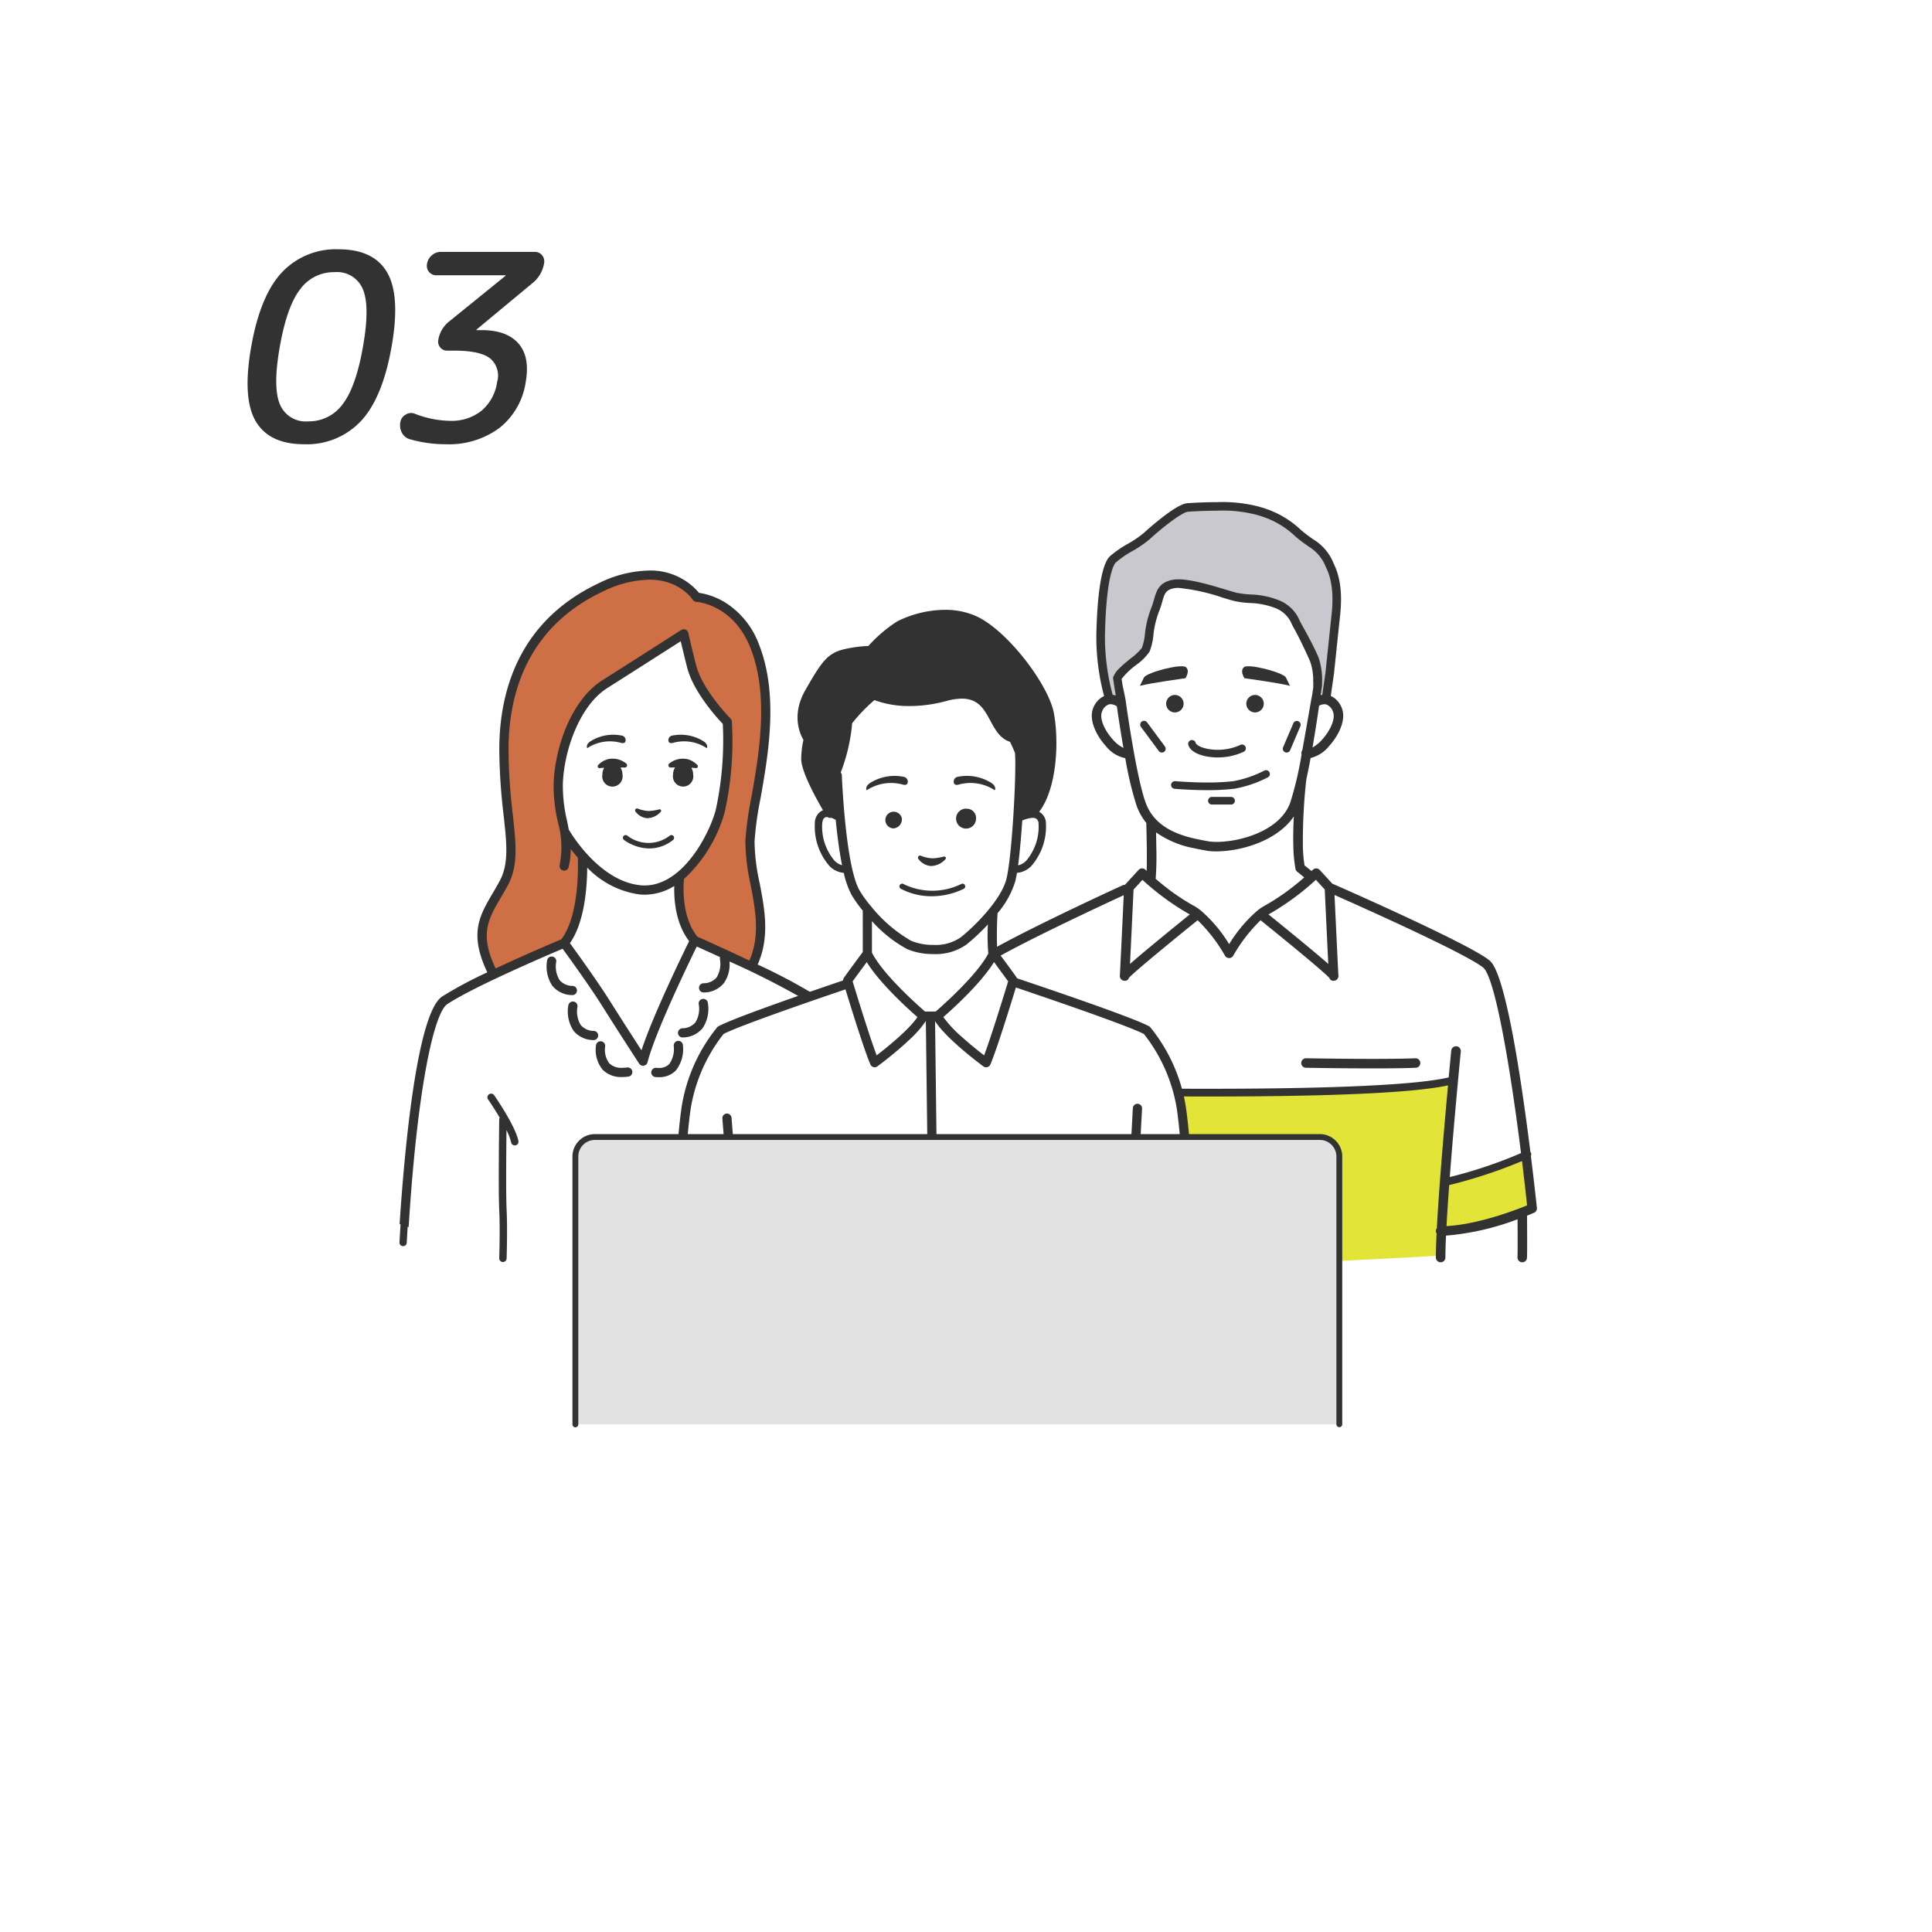 <svg xmlns="http://www.w3.org/2000/svg" xmlns:xlink="http://www.w3.org/1999/xlink" width="310" height="310" viewBox="0 0 310 310">
  <defs>
    <filter id="楕円形_6" x="0" y="0" width="310" height="310" filterUnits="userSpaceOnUse">
      <feOffset input="SourceAlpha"/>
      <feGaussianBlur stdDeviation="10" result="blur"/>
      <feFlood flood-opacity="0.051"/>
      <feComposite operator="in" in2="blur"/>
      <feComposite in="SourceGraphic"/>
    </filter>
  </defs>
  <g id="グループ_188" data-name="グループ 188" transform="translate(-858 1999)">
    <g transform="matrix(1, 0, 0, 1, 858, -1999)" filter="url(#楕円形_6)">
      <circle id="楕円形_6-2" data-name="楕円形 6" cx="125" cy="125" r="125" transform="translate(30 30)" fill="#fff"/>
    </g>
    <g id="グループ_6" data-name="グループ 6" transform="translate(897.724 -1959)">
      <path id="パス_52" data-name="パス 52" d="M1788.922,631.621a11.877,11.877,0,0,1-9.1,3.712q-5.63,0-7.791-3.712t-.712-11.928q1.449-8.216,4.919-11.928a11.879,11.879,0,0,1,9.1-3.712q5.631,0,7.792,3.712t.712,11.928Q1792.391,627.91,1788.922,631.621Zm.312-21.167a4.467,4.467,0,0,0-4.544-2.732,6.671,6.671,0,0,0-5.507,2.732q-2.13,2.732-3.276,9.238t.018,9.238a4.466,4.466,0,0,0,4.544,2.732,6.669,6.669,0,0,0,5.507-2.732q2.129-2.731,3.276-9.238T1789.234,610.455Z" transform="translate(-1770.736 -604.053)" fill="#323232"/>
      <path id="パス_53" data-name="パス 53" d="M1863.59,610.32,1854.7,617.7a.15.15,0,0,0-.057.083c0,.028.007.042.035.042h.792q4.045,0,5.919,2.148t1.167,6.152a11.509,11.509,0,0,1-4.2,7.382,13.579,13.579,0,0,1-8.617,2.628,20.861,20.861,0,0,1-5.741-.792,2.079,2.079,0,0,1-1.3-1.022,2.621,2.621,0,0,1-.25-1.772,1.639,1.639,0,0,1,.852-1.168,1.564,1.564,0,0,1,1.385-.167,16.244,16.244,0,0,0,5.716,1.168,7.7,7.7,0,0,0,5.063-1.627,7.413,7.413,0,0,0,2.505-4.629,3.6,3.6,0,0,0-1.148-3.775q-1.6-1.229-5.685-1.23h-1.168a1.4,1.4,0,0,1-1.138-.522,1.446,1.446,0,0,1-.3-1.23,4.745,4.745,0,0,1,1.774-2.961l8.953-7.257a.151.151,0,0,0,.057-.083c0-.027-.007-.042-.035-.042h-11.01a1.516,1.516,0,0,1-1.239-.542,1.568,1.568,0,0,1-.307-1.335,2.216,2.216,0,0,1,.778-1.335,2.154,2.154,0,0,1,1.43-.542h15.015a1.521,1.521,0,0,1,1.239.542,1.574,1.574,0,0,1,.307,1.335A5.087,5.087,0,0,1,1863.59,610.32Z" transform="translate(-1817.922 -604.856)" fill="#323232"/>
    </g>
    <g id="グループ_37" data-name="グループ 37" transform="translate(-270.191 -3804.091)">
      <g id="グループ_183" data-name="グループ 183" transform="translate(1277.019 1885.661)">
        <path id="パス_870" data-name="パス 870" d="M1575.813,2207.486a.6.6,0,0,1,.154-.4c.355-6.805,1.247-16.985,1.817-23.169-6.331,1.458-23.144,1.831-38.653,1.831-15.417,0-29.543-.368-30.823-.4.567,6.237,1.356,15.437,1.686,21.74a.6.6,0,0,1,.038.754c.067,1.406.108,2.641.115,3.635,3.688.256,22,1.5,30.283,1.5,8.4,0,31.331-1.279,35.387-1.509.007-.993.048-2.225.115-3.625A.6.6,0,0,1,1575.813,2207.486Z" transform="translate(-1494.092 -2090.535)" fill="#e2e537"/>
        <path id="パス_871" data-name="パス 871" d="M1575.585,1970.03l.473.089c3.761.44,11.355-1.3,13.17-6.372a57.991,57.991,0,0,0,1.82-7.76.59.59,0,0,1,.11-.608c.744-4.161,1.408-7.993,1.418-8.062,0-.009,0-.018,0-.027s.063-.255.11-.541h.013c.046-.284.1-.651.167-1.1l.055-.4c0-.06,0-.149.006-.26v-.433c.022-.165-.034-.348-.012-.525a9.322,9.322,0,0,0-.493-2.979c-.666-1.537-1.715-3.76-2.556-5.261-.144-.257-.27-.5-.39-.731a4.761,4.761,0,0,0-2.657-2.657,12.37,12.37,0,0,0-4.265-.857,16.243,16.243,0,0,1-2.292-.285c-.456-.105-1.156-.315-1.966-.559a31.451,31.451,0,0,0-7.172-1.583,3.717,3.717,0,0,0-.723.062c-1.448.292-1.637.951-2.013,2.263a15.151,15.151,0,0,1-.578,1.725,15.087,15.087,0,0,0-.852,3.668,9.186,9.186,0,0,1-.607,2.612,8.615,8.615,0,0,1-2.129,2.1,11.654,11.654,0,0,0-2.357,2.285l-.014.027.063.449c.158,1.059.365,1.827.466,2.378.059.321.1.5.1.518s.005.026.007.04c.016.121,1.659,12.154,3.216,16.5C1567.412,1968.516,1572.528,1969.464,1575.585,1970.03Zm-6.428-22.176a1.4,1.4,0,1,1,1.4,1.4A1.4,1.4,0,0,1,1569.157,1947.854Zm10.422,16.027h-3.08a.455.455,0,0,1,0-.91h3.08a.455.455,0,1,1,0,.91Zm5.821-4.342a18.643,18.643,0,0,1-5.327,1.809,37.4,37.4,0,0,1-4.332.222c-2.741,0-5.077-.208-5.223-.221a.455.455,0,0,1,.082-.906,54.758,54.758,0,0,0,9.365,0,18.039,18.039,0,0,0,5.013-1.711.455.455,0,0,1,.422.807Zm-3.383-11.685a1.4,1.4,0,1,1,1.4,1.4A1.4,1.4,0,0,1,1582.018,1947.854Zm7.7,3.183a.455.455,0,0,1,.837.357l-1.65,3.864a.455.455,0,1,1-.837-.357Zm-8.077-9.042c.708-.608,6.117.8,6.717,1.616l.668,1.375c-1.73-.463-7.3-1.219-7.3-1.219S1580.937,1942.6,1581.645,1942Zm-8.4,11.85a.454.454,0,0,1,.512.363c.016.048.276.732,2.164,1.07a8.941,8.941,0,0,0,5.21-.668.455.455,0,1,1,.421.807,9.615,9.615,0,0,1-4.122.9,9.491,9.491,0,0,1-1.668-.147c-2.632-.47-2.881-1.677-2.9-1.813A.455.455,0,0,1,1573.244,1953.845Zm-7.626-10.234c.6-.818,6.008-2.224,6.717-1.616s-.085,1.772-.085,1.772-5.569.756-7.3,1.219Zm-.375,7.875a.455.455,0,1,1,.731-.542l2.86,3.865a.455.455,0,1,1-.731.542Z" transform="translate(-1530.873 -1915.512)" fill="#fff"/>
        <path id="パス_872" data-name="パス 872" d="M1554.668,1919.418a3.1,3.1,0,0,1,.6.134l.116,0c-.105-.577-.25-1.417-.408-2.484q-.038-.259-.077-.533a3.794,3.794,0,0,1,1.005-1.449c.509-.509,1.146-1.029,1.762-1.531a9.2,9.2,0,0,0,1.85-1.749,8.848,8.848,0,0,0,.505-2.284,15.926,15.926,0,0,1,.923-3.931,13.908,13.908,0,0,0,.537-1.607c.4-1.392.744-2.593,2.826-3.013a4.785,4.785,0,0,1,.927-.08c2.067,0,5.2.939,7.484,1.625.808.242,1.482.445,1.9.541a15.484,15.484,0,0,0,2.136.262,13.179,13.179,0,0,1,4.633.955,5.8,5.8,0,0,1,3.15,3.13c.116.224.236.456.374.7.861,1.537,1.86,3.386,2.5,4.846l.026.052c0-.04,0-.02,0,0,.038.086.075.172.111.253a10.952,10.952,0,0,1,.588,3.9c0,.16-.011.26-.011.371,0,.025.009.1,0,.148a1.211,1.211,0,0,1-.028.2c-.012.092-.025.184-.035.258h0c0,.023-.006.044-.009.067l-.006.044h0c-.07.5-.134.926-.187,1.264h.017l.4-.083.169.016.535-3.733c0-.023.73-6.95.85-8.1.014-.137.032-.29.05-.455.219-1.939.624-5.525-.848-8.448a6.765,6.765,0,0,0-2.782-3.346,25.154,25.154,0,0,1-2.1-1.588,14.224,14.224,0,0,0-6.233-3.506l-.123-.042a21.622,21.622,0,0,0-6.356-.662c-2.451,0-4.6.162-4.692.169-1,.076-4.258,2.628-6.221,4.441a18.264,18.264,0,0,1-2.762,1.893,16.476,16.476,0,0,0-2.679,1.845c-.371.36-1.595,2.277-1.794,11.813a35.6,35.6,0,0,0,1.285,9.7Z" transform="translate(-1524.989 -1888.344)" fill="#c8c8ce"/>
        <path id="パス_873" data-name="パス 873" d="M1662.368,1964.413h0C1662.364,1964.453,1662.366,1964.433,1662.368,1964.413Z" transform="translate(-1599.915 -1939.756)" fill="#323232"/>
        <path id="パス_874" data-name="パス 874" d="M1662.372,1964.363h0C1662.374,1964.343,1662.375,1964.323,1662.372,1964.363Z" transform="translate(-1599.919 -1939.706)" fill="#323232"/>
        <path id="パス_875" data-name="パス 875" d="M1593.5,2026.239c-2.7,0-4.985-.2-5.238-.221a.612.612,0,0,1,.052-1.221l.06,0c.251.022,2.52.213,5.154.213a35.745,35.745,0,0,0,4.177-.212,17.858,17.858,0,0,0,4.959-1.695.611.611,0,0,1,.825.259.611.611,0,0,1-.258.825,18.714,18.714,0,0,1-5.381,1.825A37.113,37.113,0,0,1,1593.5,2026.239Z" transform="translate(-1548.631 -1980.025)" fill="#323232"/>
        <path id="パス_876" data-name="パス 876" d="M1603.08,2023.588a18.056,18.056,0,0,1-5.013,1.711,54.748,54.748,0,0,1-9.365,0,.455.455,0,0,0-.082.906c.146.013,2.482.221,5.223.221a37.4,37.4,0,0,0,4.332-.222,18.633,18.633,0,0,0,5.327-1.809.455.455,0,0,0-.422-.806Z" transform="translate(-1548.974 -1980.368)" fill="#323232"/>
        <path id="パス_877" data-name="パス 877" d="M1607.289,2037.962a.611.611,0,0,1,0-1.223h3.08a.611.611,0,1,1,0,1.223Z" transform="translate(-1561.663 -1989.437)" fill="#323232"/>
        <path id="パス_878" data-name="パス 878" d="M1610.713,2037.239h-3.08a.455.455,0,0,0,0,.91h3.08a.455.455,0,1,0,0-.91Z" transform="translate(-1562.006 -1989.78)" fill="#323232"/>
        <path id="パス_879" data-name="パス 879" d="M1601.219,2010.371a9.674,9.674,0,0,1-1.7-.149c-2.741-.49-3.007-1.8-3.028-1.945a.612.612,0,0,1,.518-.693.643.643,0,0,1,.089-.006.611.611,0,0,1,.6.495h0s.255.627,2.037.946a8.376,8.376,0,0,0,1.47.129,8.681,8.681,0,0,0,3.64-.781.617.617,0,0,1,.283-.069.612.612,0,0,1,.283,1.154A9.841,9.841,0,0,1,1601.219,2010.371Z" transform="translate(-1554.664 -1969.406)" fill="#323232"/>
        <path id="パス_880" data-name="パス 880" d="M1599.894,2010.411a9.49,9.49,0,0,0,1.668.147,9.612,9.612,0,0,0,4.122-.9.455.455,0,1,0-.421-.807,8.941,8.941,0,0,1-5.209.668c-1.888-.337-2.148-1.022-2.164-1.07a.455.455,0,0,0-.9.153C1597.013,2008.734,1597.262,2009.94,1599.894,2010.411Z" transform="translate(-1555.007 -1969.749)" fill="#323232"/>
        <path id="パス_881" data-name="パス 881" d="M1645.584,2002.828a.612.612,0,0,1-.562-.852l1.65-3.865a.612.612,0,0,1,1.125.48l-1.65,3.865A.611.611,0,0,1,1645.584,2002.828Z" transform="translate(-1587.968 -1962.648)" fill="#323232"/>
        <path id="パス_882" data-name="パス 882" d="M1645.749,2002.978a.454.454,0,0,0,.6-.24l1.65-3.864a.455.455,0,0,0-.837-.357l-1.65,3.864A.455.455,0,0,0,1645.749,2002.978Z" transform="translate(-1588.311 -1962.992)" fill="#323232"/>
        <path id="パス_883" data-name="パス 883" d="M1575.368,2002.828a.615.615,0,0,1-.491-.248l-2.861-3.865a.613.613,0,0,1,.128-.855.6.6,0,0,1,.364-.121.616.616,0,0,1,.492.248l2.86,3.865a.612.612,0,0,1-.492.976Z" transform="translate(-1537.771 -1962.648)" fill="#323232"/>
        <path id="パス_884" data-name="パス 884" d="M1575.711,2003.015a.455.455,0,0,0,.365-.726l-2.86-3.865a.455.455,0,0,0-.731.542l2.86,3.865A.454.454,0,0,0,1575.711,2003.015Z" transform="translate(-1538.114 -1962.992)" fill="#323232"/>
        <path id="パス_885" data-name="パス 885" d="M1587.985,1985.881a1.4,1.4,0,1,0-1.4,1.4A1.4,1.4,0,0,0,1587.985,1985.881Z" transform="translate(-1546.896 -1953.54)" fill="#323232"/>
        <path id="パス_886" data-name="パス 886" d="M1579.131,1969.921c-.708-.608-6.117.8-6.717,1.616l-.667,1.375c1.729-.463,7.3-1.219,7.3-1.219S1579.839,1970.529,1579.131,1969.921Z" transform="translate(-1537.669 -1943.438)" fill="#323232"/>
        <path id="パス_887" data-name="パス 887" d="M1629.061,1985.881a1.4,1.4,0,1,0-1.4,1.4A1.4,1.4,0,0,0,1629.061,1985.881Z" transform="translate(-1575.111 -1953.54)" fill="#323232"/>
        <path id="パス_888" data-name="パス 888" d="M1631.8,1972.912l-.667-1.375c-.6-.818-6.008-2.224-6.717-1.616s.086,1.772.086,1.772S1630.073,1972.448,1631.8,1972.912Z" transform="translate(-1573.647 -1943.438)" fill="#323232"/>
        <path id="パス_889" data-name="パス 889" d="M1554.222,1989.107a1.991,1.991,0,0,0-1.436-.355,1.911,1.911,0,0,0-1.163,1.129c-.613,1.225.4,3.335,1.724,4.786a4.871,4.871,0,0,0,2,1.461c-.521-2.953-.927-5.706-1.112-7.01Z" transform="translate(-1523.72 -1956.451)" fill="#fff"/>
        <path id="パス_890" data-name="パス 890" d="M1660.646,1989.022c-.177,1.252-.586,4.044-1.116,7.057a5.255,5.255,0,0,0,1.858-1.412c1.32-1.451,2.336-3.561,1.724-4.786a1.911,1.911,0,0,0-1.163-1.129A1.868,1.868,0,0,0,1660.646,1989.022Z" transform="translate(-1597.967 -1956.451)" fill="#fff"/>
        <path id="パス_891" data-name="パス 891" d="M1646.807,2092.607c-.009-.191-.019-.394-.03-.609-.065-1.332-.151-3.107-.236-4.883-.144-3.028-.286-6.056-.325-6.882l-1.561-1.7a42.465,42.465,0,0,1-7.385,5.461c-.168.085-.336.182-.5.289,1.02.823,3.146,2.543,5.251,4.28C1644.468,2090.578,1645.932,2091.819,1646.807,2092.607Z" transform="translate(-1582.332 -2018.143)" fill="#fff"/>
        <path id="パス_892" data-name="パス 892" d="M1579.479,2053.832c.018.754.037,1.717.048,2.711h6.193A14.677,14.677,0,0,1,1579.479,2053.832Z" transform="translate(-1542.979 -2001.178)" fill="#fff"/>
        <path id="パス_893" data-name="パス 893" d="M1632.494,2044.782c-1.672,2.975-5.192,4.743-8.528,5.544h8.426C1632.333,2048.531,1632.393,2046.56,1632.494,2044.782Z" transform="translate(-1573.538 -1994.962)" fill="#fff"/>
        <path id="パス_894" data-name="パス 894" d="M1589.082,2063.007a11.045,11.045,0,0,1-1.307-.073l-.041-.006-.489-.092c-.533-.1-1.126-.209-1.751-.347H1579.3c.023,1.958.016,4.04-.092,4.9a.6.6,0,0,1-.059.193,36.146,36.146,0,0,0,6,4.306,8.127,8.127,0,0,1,1.321.859l.016.013a23.047,23.047,0,0,1,4.658,5.578,23.057,23.057,0,0,1,4.659-5.578l.015-.012a8.118,8.118,0,0,1,1.321-.859,37.568,37.568,0,0,0,6.3-4.557l-1.274-1.03a.605.605,0,0,1-.213-.352,21.779,21.779,0,0,1-.342-3.462h-8.426A17.926,17.926,0,0,1,1589.082,2063.007Z" transform="translate(-1542.755 -2007.125)" fill="#fff"/>
        <path id="パス_895" data-name="パス 895" d="M1576.144,2084.279c-.167-.106-.335-.2-.5-.289a42.472,42.472,0,0,1-7.385-5.461l-1.56,1.7c-.039.826-.181,3.854-.325,6.882-.085,1.776-.17,3.552-.235,4.883-.011.215-.021.419-.03.609.875-.787,2.339-2.029,4.788-4.048C1573,2086.822,1575.124,2085.1,1576.144,2084.279Z" transform="translate(-1533.793 -2018.143)" fill="#fff"/>
        <path id="パス_896" data-name="パス 896" d="M1557.569,2097.951c-3.113-2.405-19.992-9.93-24.085-11.74.194,4.126.573,12.135.633,13.1a.641.641,0,0,1,.01.139.619.619,0,0,1-.593.619h-.026a.486.486,0,0,1-.528-.358c-.532-.719-6.974-6.01-11.19-9.4a25.452,25.452,0,0,0-4.513,5.807c-.007.013-.017.024-.025.035s-.024.037-.038.054-.027.028-.041.042-.028.029-.043.042a.539.539,0,0,1-.054.037c-.012.008-.023.018-.036.025l-.01,0a.613.613,0,0,1-.057.024c-.018.007-.037.016-.055.022s-.031.007-.047.01a.512.512,0,0,1-.068.012c-.016,0-.031,0-.047,0a.593.593,0,0,1-.069,0c-.017,0-.034-.006-.051-.009a.615.615,0,0,1-.064-.013c-.015,0-.031-.012-.046-.018a.574.574,0,0,1-.065-.028l-.01,0c-.012-.007-.022-.016-.034-.023a.672.672,0,0,1-.056-.039c-.016-.013-.03-.027-.044-.042s-.027-.027-.04-.042a.653.653,0,0,1-.04-.057c-.007-.011-.016-.021-.023-.033a25.516,25.516,0,0,0-4.514-5.807c-4.217,3.395-10.658,8.685-11.19,9.4a.487.487,0,0,1-.529.358h-.026a.619.619,0,0,1-.594-.619.626.626,0,0,1,.011-.139c.059-.963.437-8.934.631-13.069-2.157.993-19.761,9.133-23.094,11.708-2,1.544-4.411,16.011-6.076,29.19,1.641.782,7.747,3.579,11.6,3.835-.721-9.31-1.7-19.262-1.711-19.421a.607.607,0,1,1,1.208-.119c.008.077.238,2.431.556,5.892a.455.455,0,0,1,.078-.008h.012c.583.015,57.664,1.506,69.558-1.475.245-2.634.412-4.344.419-4.409a.607.607,0,1,1,1.208.119c-.016.164-1.058,10.8-1.784,20.367a74.146,74.146,0,0,0,11.774-3.954C1562.081,2114.574,1559.61,2099.527,1557.569,2097.951Zm-10.878,16.076c-1.757.073-4.3.1-6.915.1-5.176,0-10.612-.1-10.694-.1a.607.607,0,0,1,.011-1.213h.011c.123,0,12.335.217,17.536,0a.607.607,0,0,1,.051,1.213Z" transform="translate(-1468.352 -2023.419)" fill="#fff"/>
        <path id="パス_897" data-name="パス 897" d="M1728.775,2226.572c-.182,2.453-.339,4.808-.45,6.867,5.3-.231,11.617-2.708,13.261-3.388-.245-2.329-.531-4.846-.849-7.44A77.528,77.528,0,0,1,1728.775,2226.572Z" transform="translate(-1645.223 -2117.113)" fill="#e2e537"/>
        <g id="グループ_182" data-name="グループ 182">
          <path id="パス_898" data-name="パス 898" d="M1558.3,2007.63a.764.764,0,0,1-.734-.792c.041-1.055.024-4.187.009-6.109a42.116,42.116,0,0,1-11.477,2.626c-.065,1.433-.1,2.615-.1,3.513a.763.763,0,0,1-1.527,0l0-.277c.006-.947.044-2.151.112-3.58a.752.752,0,0,1,.043-.858c.36-6.859,1.27-17.2,1.795-22.909-5.416,1.186-18.358,1.787-38.478,1.787-14.881,0-28.434-.339-30.652-.4.586,6.448,1.344,15.344,1.668,21.52a.761.761,0,0,1,.156.459.75.75,0,0,1-.114.4c.069,1.441.107,2.648.113,3.591v.266a.763.763,0,0,1-1.527,0c0-.905-.034-2.086-.1-3.513a42.121,42.121,0,0,1-11.477-2.626c-.012,1.63-.033,5.016.009,6.11a.763.763,0,0,1-.734.792h0a.768.768,0,0,1-.791-.733c-.048-1.277-.017-5.354,0-6.747-.674-.268-1.085-.448-1.132-.468a.762.762,0,0,1-.452-.778c.009-.091.963-9.215,2.355-18.616,2.85-19.236,4.74-20.7,5.362-21.179,3.656-2.825,22.768-11.6,23.579-11.969a.74.74,0,0,1,.312-.068l.064,0a.74.74,0,0,1,.067-.086l2.117-2.31a.757.757,0,0,1,.532-.247h.042a.758.758,0,0,1,.508.2c.005.005.082.076.216.2.032-.858.038-2.134.019-3.8-.021-1.736-.064-3.359-.079-3.894a9.374,9.374,0,0,1-1.557-2.776,55.108,55.108,0,0,1-1.815-7.617,5.289,5.289,0,0,1-3.113-1.941c-1.637-1.8-2.87-4.452-1.936-6.321a3.409,3.409,0,0,1,1.65-1.705,36.818,36.818,0,0,1-1.244-9.752c.148-7.051.9-11.43,2.164-12.663a17.17,17.17,0,0,1,2.894-2.012,17.5,17.5,0,0,0,2.569-1.748c.049-.046,5-4.613,6.956-4.762.386-.029,2.425-.174,4.743-.174a23.2,23.2,0,0,1,6.8.73l.122.042a15.409,15.409,0,0,1,6.623,3.727,24.115,24.115,0,0,0,2.007,1.514,7.862,7.862,0,0,1,3.184,3.8c1.635,3.247,1.2,7.068.972,9.12-.019.168-.036.321-.051.458-.18,1.735-.852,8.122-.852,8.122l-.513,3.582a3.4,3.4,0,0,1,1.671,1.718c.934,1.869-.3,4.522-1.936,6.321a5.515,5.515,0,0,1-2.971,1.921c-.23,1.244-.463,2.4-.689,3.429a88.852,88.852,0,0,0-.549,10.872,21.557,21.557,0,0,0,.264,2.93l1.115.9.24-.218a.767.767,0,0,1,.515-.2h.038a.756.756,0,0,1,.53.247l2.008,2.191c2.343,1.028,21.592,9.514,25.121,12.24.622.481,2.512,1.943,5.362,21.179.437,2.946.877,6.184,1.308,9.624a.582.582,0,0,1,.079.118.61.61,0,0,1,0,.538c.6,4.846.962,8.3.966,8.336a.762.762,0,0,1-.452.778c-.018.008-.428.189-1.131.469.012,1.393.043,5.471-.005,6.747a.761.761,0,0,1-.762.734Zm-11.693-12.386c-.185,2.51-.33,4.721-.431,6.578,5.094-.267,11.042-2.55,12.927-3.323-.241-2.285-.513-4.675-.81-7.109A78.2,78.2,0,0,1,1546.6,1995.244Zm1.1-22.27a.7.7,0,0,1,.078,0,.762.762,0,0,1,.684.834c-.01.1-1.036,10.554-1.767,20.146a73.286,73.286,0,0,0,11.431-3.842c-1.677-13.441-4.157-28.294-6.106-29.8-3.068-2.371-19.874-9.871-23.822-11.618.1,2.019.553,11.755.62,12.845a.668.668,0,0,1,.011.149.774.774,0,0,1-.746.775h0a.654.654,0,0,1-.7-.439c-.606-.766-6.878-5.918-11.046-9.275a25.492,25.492,0,0,0-4.381,5.679l-.026.039c-.025.037-.038.056-.053.074a.487.487,0,0,1-.04.043.878.878,0,0,1-.065.062c-.022.018-.044.032-.066.046a.456.456,0,0,1-.048.032.732.732,0,0,1-.076.034.741.741,0,0,1-.077.03l-.046.01a.947.947,0,0,1-.1.018l-.107,0-.04,0a.5.5,0,0,1-.05-.009.909.909,0,0,1-.093-.02.481.481,0,0,1-.047-.018.927.927,0,0,1-.092-.04.317.317,0,0,1-.051-.031c-.031-.02-.053-.035-.074-.052a.58.58,0,0,1-.05-.047.78.78,0,0,1-.057-.059c-.016-.02-.03-.041-.044-.062a.593.593,0,0,1-.035-.052,25.548,25.548,0,0,0-4.38-5.677c-4.169,3.358-10.442,8.511-11.046,9.275a.64.64,0,0,1-.668.439.78.78,0,0,1-.776-.775.791.791,0,0,1,.014-.173c.049-.818.36-7.341.616-12.785-2.871,1.324-19.6,9.085-22.83,11.582-1.621,1.252-3.864,12.08-6,28.974,1.838.871,7.525,3.44,11.258,3.757-.718-9.238-1.687-19.137-1.7-19.235a.764.764,0,0,1,.685-.834.739.739,0,0,1,.077,0,.759.759,0,0,1,.757.689l0,.042c.032.331.247,2.539.538,5.7,1.215.031,15.213.385,30.6.385,20.428,0,33.822-.633,38.757-1.83.239-2.572.4-4.235.409-4.3A.758.758,0,0,1,1547.7,1972.974Zm-30.094-21.16c.951.768,3.028,2.45,5.08,4.142,2.135,1.76,3.585,2.982,4.514,3.8l-.012-.236c-.065-1.332-.151-3.108-.235-4.884-.141-2.962-.281-5.926-.323-6.826l-1.418-1.547a41.7,41.7,0,0,1-7.3,5.381Q1517.764,1951.723,1517.611,1951.814Zm-21.658-3.849c-.049,1.046-.182,3.861-.316,6.675-.084,1.776-.17,3.552-.235,4.884l-.012.236c.929-.822,2.379-2.043,4.513-3.8,2.073-1.71,4.137-3.38,5.081-4.142-.1-.061-.2-.116-.3-.167a41.716,41.716,0,0,1-7.3-5.381l-1.418,1.547Zm3.534-1.891a35.328,35.328,0,0,0,5.886,4.214,8.3,8.3,0,0,1,1.347.875,22.759,22.759,0,0,1,4.578,5.419,22.725,22.725,0,0,1,4.562-5.406,8.4,8.4,0,0,1,1.363-.887,37.027,37.027,0,0,0,6.121-4.415l-1.128-.911a.764.764,0,0,1-.269-.442,21.887,21.887,0,0,1-.345-3.488c-.047-1.422-.023-3.083.07-4.944-1.576,2.354-4.561,4.192-8.3,5.091a18.069,18.069,0,0,1-4.137.521,11.175,11.175,0,0,1-1.325-.073l-.054-.008-.487-.091c-.6-.112-1.155-.215-1.755-.347a15.35,15.35,0,0,1-6.044-2.534c.016.7.031,1.526.041,2.38a48.369,48.369,0,0,1-.093,4.923A.764.764,0,0,1,1499.487,1946.073Zm-5.384-31.64c.1.69.228,1.262.329,1.722.053.244.1.459.135.649.058.316.094.5.1.513s.006.034.009.051c.016.121,1.649,12.119,3.208,16.474,1.677,4.685,6.738,5.622,9.761,6.183l.474.089a10.454,10.454,0,0,0,1.181.063c3.69,0,10.161-1.719,11.813-6.334a55.475,55.475,0,0,0,1.806-7.7.758.758,0,0,1,.016-.5.739.739,0,0,1,.108-.19c.757-4.237,1.4-7.926,1.41-8.016l0-.031c.021-.089.071-.3.11-.541l.02-.125h.012c.042-.264.091-.588.146-.971l.055-.4c0-.042,0-.13,0-.241v-.431a1.064,1.064,0,0,0-.005-.24,1.347,1.347,0,0,1-.005-.3,9.205,9.205,0,0,0-.481-2.9c-.664-1.532-1.71-3.75-2.549-5.247-.144-.258-.271-.5-.392-.736a4.633,4.633,0,0,0-2.584-2.586,12.229,12.229,0,0,0-4.207-.843,16.506,16.506,0,0,1-2.319-.289c-.468-.109-1.2-.329-1.976-.562a31.416,31.416,0,0,0-7.126-1.576,3.561,3.561,0,0,0-.693.059c-1.354.273-1.523.862-1.893,2.151a15.148,15.148,0,0,1-.584,1.742,14.961,14.961,0,0,0-.842,3.63,9.275,9.275,0,0,1-.622,2.66,8.651,8.651,0,0,1-2.164,2.144,12.124,12.124,0,0,0-2.314,2.225Zm-1.833,3.65a1.123,1.123,0,0,0-.263.031,1.767,1.767,0,0,0-1.059,1.046c-.581,1.161.415,3.2,1.7,4.611a5.5,5.5,0,0,0,1.688,1.328c-.485-2.773-.864-5.336-1.056-6.68A2,2,0,0,0,1492.269,1918.084Zm33.458.246c-.158,1.112-.549,3.79-1.056,6.7a5.838,5.838,0,0,0,1.537-1.254c1.284-1.412,2.28-3.449,1.7-4.611a1.767,1.767,0,0,0-1.059-1.046,1.136,1.136,0,0,0-.262-.03A1.883,1.883,0,0,0,1525.727,1918.33Zm-33.117-1.749a3.222,3.222,0,0,1,.5.1c-.129-.719-.253-1.485-.37-2.277-.026-.173-.082-.568-.082-.568l.01-.033a3.933,3.933,0,0,1,1.044-1.514c.517-.517,1.156-1.038,1.774-1.541a9.487,9.487,0,0,0,1.808-1.7,8.772,8.772,0,0,0,.489-2.23,16.065,16.065,0,0,1,.935-3.974,13.621,13.621,0,0,0,.531-1.589c.4-1.381.771-2.684,2.946-3.124a4.945,4.945,0,0,1,.958-.083c2.092,0,5.235.943,7.529,1.632.806.241,1.481.444,1.89.538a15.352,15.352,0,0,0,2.113.258,13.3,13.3,0,0,1,4.688.969,5.929,5.929,0,0,1,3.223,3.2c.118.229.236.456.37.7,1.165,2.08,1.985,3.669,2.508,4.86l.043.084v.005l.095.217a11.137,11.137,0,0,1,.6,3.964c0,.095,0,.172-.006.243,0,.044,0,.085,0,.129v.044a.616.616,0,0,1,0,.125.978.978,0,0,1-.025.191l-.051.365c-.058.413-.11.767-.156,1.064l.221-.045.044,0,.514-3.585c0-.017.729-6.944.849-8.094.012-.122.028-.255.044-.4l.006-.057c.217-1.915.619-5.479-.832-8.36a6.65,6.65,0,0,0-2.731-3.288,25.126,25.126,0,0,1-2.117-1.6,14.116,14.116,0,0,0-6.183-3.478l-.123-.042a21.507,21.507,0,0,0-6.305-.653c-2.36,0-4.448.151-4.678.168-.876.066-3.932,2.372-6.129,4.4a18.285,18.285,0,0,1-2.787,1.912,16.4,16.4,0,0,0-2.651,1.824c-.256.249-1.543,1.983-1.747,11.7A35.616,35.616,0,0,0,1492.61,1916.581Z" transform="translate(-1462.904 -1885.661)" fill="#323232"/>
          <path id="パス_899" data-name="パス 899" d="M1559.892,1990.88a.453.453,0,0,0,.018-.437.442.442,0,0,0-.088-.119c-.365-2.915-.811-6.277-1.313-9.671-2.841-19.176-4.694-20.607-5.3-21.078-3.548-2.742-23.241-11.411-25.119-12.234l-2.03-2.215a.607.607,0,0,0-.86-.036c-.007.007-.13.12-.342.31l-1.264-1.021a21.517,21.517,0,0,1-.276-3.01,89.7,89.7,0,0,1,.552-10.911c.249-1.129.487-2.334.709-3.536a5.185,5.185,0,0,0,2.988-1.886c1.6-1.76,2.813-4.343,1.911-6.146a3.182,3.182,0,0,0-1.686-1.68l-.018,0,.531-3.7s.672-6.386.852-8.121c.015-.138.032-.291.051-.458.23-2.037.658-5.828-.957-9.034a7.734,7.734,0,0,0-3.129-3.743,24.23,24.23,0,0,1-2.023-1.526,15.293,15.293,0,0,0-6.573-3.7l-.122-.042a23.06,23.06,0,0,0-6.745-.722c-2.332,0-4.35.145-4.731.174-1.869.142-6.813,4.675-6.862,4.721a17.633,17.633,0,0,1-2.594,1.767,17.024,17.024,0,0,0-2.866,1.99c-.864.84-1.932,3.7-2.117,12.554a36.488,36.488,0,0,0,1.281,9.865l-.1.013a3.228,3.228,0,0,0-1.6,1.645c-.9,1.8.31,4.385,1.911,6.146a4.967,4.967,0,0,0,3.129,1.9,57.49,57.49,0,0,0,1.831,7.713,9.14,9.14,0,0,0,1.565,2.771c.016.582.06,2.222.08,3.95.019,1.54.019,3.15-.033,4.14-.288-.256-.456-.412-.465-.419a.6.6,0,0,0-.437-.161.606.606,0,0,0-.423.2l-2.116,2.31a.613.613,0,0,0-.1.152.6.6,0,0,0-.394.036c-.811.372-19.9,9.136-23.548,11.952-.609.471-2.462,1.9-5.3,21.078-1.388,9.372-2.345,18.518-2.354,18.61a.608.608,0,0,0,.359.618c.074.032.515.225,1.226.506-.012,1.357-.045,5.553,0,6.846a.607.607,0,0,0,.606.584h.023a.608.608,0,0,0,.583-.63c-.043-1.132-.021-4.681-.008-6.339a41.569,41.569,0,0,0,11.782,2.7c.067,1.435.105,2.683.105,3.663a.607.607,0,0,0,1.214,0c0-.085,0-.176,0-.265-.006-.995-.047-2.23-.115-3.635a.6.6,0,0,0-.038-.754c-.329-6.3-1.118-15.5-1.686-21.74,1.28.034,15.406.4,30.823.4,15.51,0,32.322-.373,38.653-1.83-.57,6.184-1.461,16.363-1.817,23.168a.6.6,0,0,0-.038.754c-.067,1.4-.108,2.632-.115,3.625,0,.094,0,.188,0,.276a.607.607,0,0,0,1.213,0c0-.98.038-2.229.105-3.663a41.563,41.563,0,0,0,11.781-2.7c.014,1.658.036,5.207-.007,6.339a.607.607,0,0,0,.583.63h.023a.607.607,0,0,0,.606-.584c.049-1.293.017-5.489,0-6.846.71-.281,1.151-.473,1.226-.506a.607.607,0,0,0,.359-.618C1560.858,1999.207,1560.494,1995.727,1559.892,1990.88Zm-34.322-44.49,1.561,1.7c.039.826.181,3.854.325,6.883.085,1.776.17,3.552.236,4.883.01.216.021.419.03.61-.875-.787-2.339-2.029-4.788-4.048-2.106-1.737-4.231-3.457-5.251-4.28q.251-.16.5-.289A42.456,42.456,0,0,0,1525.571,1946.39Zm2.82-26.957c.613,1.225-.4,3.335-1.723,4.786a5.256,5.256,0,0,1-1.858,1.412c.531-3.012.939-5.8,1.116-7.057a1.867,1.867,0,0,1,1.3-.27A1.911,1.911,0,0,1,1528.391,1919.434Zm-36.839-12.044c.2-9.537,1.424-11.453,1.794-11.813a16.477,16.477,0,0,1,2.679-1.845,18.276,18.276,0,0,0,2.762-1.893c1.963-1.813,5.218-4.365,6.221-4.441.09-.007,2.241-.169,4.692-.169a21.629,21.629,0,0,1,6.356.662l.123.042a14.223,14.223,0,0,1,6.233,3.506,25.122,25.122,0,0,0,2.1,1.588,6.766,6.766,0,0,1,2.782,3.346c1.472,2.923,1.067,6.509.848,8.448-.018.165-.036.318-.05.455-.12,1.15-.847,8.077-.849,8.1l-.536,3.733-.169-.016-.4.083h-.017c.053-.337.117-.764.187-1.264h0l.006-.044.01-.067h0c.01-.074.023-.166.035-.258a1.215,1.215,0,0,0,.028-.2c.006-.043-.006-.123,0-.148,0-.112.015-.211.011-.372a10.956,10.956,0,0,0-.588-3.9l-.111-.253c0,.02,0,.04,0,0l-.027-.052c-.641-1.46-1.639-3.309-2.5-4.846-.138-.245-.258-.477-.374-.7a5.8,5.8,0,0,0-3.151-3.131,13.176,13.176,0,0,0-4.633-.954,15.485,15.485,0,0,1-2.136-.262c-.418-.1-1.092-.3-1.9-.541-2.286-.686-5.417-1.625-7.484-1.625a4.79,4.79,0,0,0-.927.08c-2.082.421-2.427,1.622-2.826,3.013a13.913,13.913,0,0,1-.537,1.607,15.934,15.934,0,0,0-.923,3.93,8.837,8.837,0,0,1-.505,2.284,9.178,9.178,0,0,1-1.85,1.749c-.616.5-1.254,1.021-1.762,1.53a3.8,3.8,0,0,0-1.005,1.45c.025.182.052.361.077.533.158,1.066.3,1.907.408,2.483l-.116,0a3.132,3.132,0,0,0-.6-.134l-.089.012A35.6,35.6,0,0,1,1491.552,1907.389Zm1.322,16.831c-1.32-1.451-2.336-3.562-1.724-4.786a1.911,1.911,0,0,1,1.163-1.129,1.991,1.991,0,0,1,1.436.355l.018.011c.185,1.3.59,4.057,1.112,7.01A4.874,4.874,0,0,1,1492.874,1924.22Zm5.2,10.018c-1.558-4.35-3.2-16.384-3.216-16.5,0-.013,0-.027-.007-.04s-.04-.2-.1-.518c-.1-.551-.308-1.319-.466-2.378l-.063-.449.014-.027a11.648,11.648,0,0,1,2.357-2.285,8.62,8.62,0,0,0,2.129-2.1,9.182,9.182,0,0,0,.607-2.612,15.077,15.077,0,0,1,.852-3.667,15.1,15.1,0,0,0,.578-1.725c.376-1.312.565-1.971,2.013-2.263a3.716,3.716,0,0,1,.723-.062,31.463,31.463,0,0,1,7.172,1.583c.81.243,1.51.453,1.966.559a16.288,16.288,0,0,0,2.292.285,12.373,12.373,0,0,1,4.265.857,4.761,4.761,0,0,1,2.657,2.657c.12.232.246.474.389.731.841,1.5,1.89,3.724,2.556,5.261a9.321,9.321,0,0,1,.493,2.979c-.022.177.034.36.012.525v.433c0,.112,0,.2-.006.26l-.055.4c-.064.448-.121.814-.167,1.1h-.013c-.047.285-.108.531-.11.541s0,.018,0,.027c-.009.069-.674,3.9-1.417,8.062a.59.59,0,0,0-.11.178.6.6,0,0,0,0,.43,57.944,57.944,0,0,1-1.82,7.76c-1.814,5.067-9.409,6.812-13.17,6.372l-.473-.088C1504.9,1939.956,1499.786,1939.008,1498.078,1934.239Zm1.668,4.419a14.679,14.679,0,0,0,6.241,2.711c.625.137,1.217.248,1.751.346l.489.091.041.006a11.04,11.04,0,0,0,1.307.072,17.951,17.951,0,0,0,4.1-.516c3.336-.8,6.856-2.569,8.528-5.544-.1,1.778-.161,3.749-.1,5.544a21.836,21.836,0,0,0,.342,3.462.6.6,0,0,0,.214.352l1.274,1.029a37.561,37.561,0,0,1-6.3,4.557,8.117,8.117,0,0,0-1.321.859l-.015.011a23.05,23.05,0,0,0-4.659,5.578,23.059,23.059,0,0,0-4.658-5.578l-.016-.013a8.177,8.177,0,0,0-1.321-.859,36.141,36.141,0,0,1-6-4.306.607.607,0,0,0,.059-.193c.108-.862.114-2.944.091-4.9C1499.783,1940.375,1499.764,1939.411,1499.746,1938.658Zm-4.157,21.2c.065-1.331.15-3.107.235-4.883.145-3.028.287-6.057.325-6.882l1.56-1.7a42.459,42.459,0,0,0,7.385,5.461q.252.128.5.289c-1.02.823-3.146,2.543-5.251,4.28-2.449,2.019-3.913,3.261-4.788,4.048C1495.568,1960.278,1495.578,1960.074,1495.589,1959.858Zm53.066,14.281a.607.607,0,0,0-1.208-.119c-.007.065-.174,1.775-.419,4.409-11.894,2.981-68.975,1.491-69.558,1.476h-.013a.452.452,0,0,0-.078.008c-.317-3.461-.548-5.816-.556-5.892a.607.607,0,0,0-1.208.119c.016.158.99,10.111,1.711,19.42-3.851-.255-9.956-3.052-11.6-3.835,1.665-13.179,4.077-27.646,6.076-29.19,3.333-2.576,20.937-10.715,23.094-11.708-.195,4.135-.572,12.1-.631,13.068a.643.643,0,0,0-.01.139.618.618,0,0,0,.593.619h.026a.487.487,0,0,0,.529-.358c.531-.719,6.973-6.009,11.19-9.4a25.513,25.513,0,0,1,4.513,5.807c.007.012.016.021.023.033a.537.537,0,0,0,.04.057.531.531,0,0,0,.04.042c.014.014.028.029.043.042a.618.618,0,0,0,.056.039c.012.008.021.017.034.023l.01,0a.607.607,0,0,0,.065.028c.016.006.031.013.046.018a.562.562,0,0,0,.063.013c.017,0,.034.008.051.01a.656.656,0,0,0,.069,0c.016,0,.031,0,.047,0a.62.62,0,0,0,.068-.012c.016,0,.031-.005.047-.01a.59.59,0,0,0,.055-.022.611.611,0,0,0,.057-.024l.011,0c.013-.008.023-.017.036-.025a.633.633,0,0,0,.053-.037.578.578,0,0,0,.043-.041c.014-.014.028-.027.041-.043a.63.63,0,0,0,.038-.054c.008-.012.018-.023.025-.035a25.444,25.444,0,0,1,4.513-5.807c4.216,3.394,10.658,8.684,11.19,9.4a.487.487,0,0,0,.528.358h.026a.618.618,0,0,0,.593-.619.658.658,0,0,0-.01-.139c-.059-.966-.439-8.974-.632-13.1,4.093,1.809,20.972,9.334,24.085,11.74,2.041,1.577,4.512,16.624,6.18,30.018a74.181,74.181,0,0,1-11.773,3.953C1547.6,1984.938,1548.638,1974.3,1548.655,1974.14Zm-2.305,28.19c.111-2.059.268-4.414.45-6.867a77.494,77.494,0,0,0,11.962-3.96c.318,2.594.6,5.111.849,7.44C1557.966,1999.622,1551.646,2002.1,1546.349,2002.33Z" transform="translate(-1463.247 -1886.004)" fill="#323232"/>
          <path id="パス_900" data-name="パス 900" d="M1665.913,2172.3c-5.158,0-10.644-.1-10.7-.1a.763.763,0,0,1,.014-1.527c.063,0,5.514.1,10.688.1,3.01,0,5.316-.032,6.854-.1h0a.779.779,0,0,1,.793.731.763.763,0,0,1-.731.794C1671.279,2172.269,1668.95,2172.3,1665.913,2172.3Z" transform="translate(-1594.49 -2081.44)" fill="#323232"/>
          <path id="パス_901" data-name="パス 901" d="M1673.122,2171.179c-5.2.216-17.414,0-17.537,0h-.011a.607.607,0,0,0-.011,1.213c.082,0,5.518.1,10.694.1,2.612,0,5.158-.025,6.915-.1a.607.607,0,0,0-.051-1.212Z" transform="translate(-1594.833 -2081.784)" fill="#323232"/>
        </g>
      </g>
      <path id="パス_902" data-name="パス 902" d="M1467.09,2216.423c-.358,2.884-.68,5.689-.95,8.263,1.644.68,7.968,3.157,13.261,3.388-.125-2.333-.311-5.047-.524-7.852C1475.005,2220.013,1469.118,2217.381,1467.09,2216.423Z" transform="translate(-188.108 -227.202)" fill="none"/>
      <path id="パス_903" data-name="パス 903" d="M1564.4,2124.94a1.478,1.478,0,0,1-.056.258.522.522,0,0,0,.064-.258Z" transform="translate(-255.565 -164.362)" fill="none"/>
      <path id="パス_904" data-name="パス 904" d="M1564.4,2124.94a1.478,1.478,0,0,1-.056.258.522.522,0,0,0,.064-.258Z" transform="translate(-255.565 -164.362)" fill="none"/>
      <path id="パス_905" data-name="パス 905" d="M1467.09,2216.423c-.358,2.884-.68,5.689-.95,8.263,1.644.68,7.968,3.157,13.261,3.388-.125-2.333-.311-5.047-.524-7.852C1475.005,2220.013,1469.118,2217.381,1467.09,2216.423Z" transform="translate(-188.108 -227.202)" fill="none"/>
      <path id="パス_906" data-name="パス 906" d="M1564.4,2124.94a1.478,1.478,0,0,1-.056.258.522.522,0,0,0,.064-.258Z" transform="translate(-255.565 -164.362)" fill="none"/>
      <path id="パス_907" data-name="パス 907" d="M1467.09,2216.423c-.358,2.884-.68,5.689-.95,8.263,1.644.68,7.968,3.157,13.261,3.388-.125-2.333-.311-5.047-.524-7.852C1475.005,2220.013,1469.118,2217.381,1467.09,2216.423Z" transform="translate(-188.108 -227.202)" fill="none"/>
      <path id="パス_908" data-name="パス 908" d="M1564.4,2124.94h.008a.522.522,0,0,1-.064.258A1.478,1.478,0,0,0,1564.4,2124.94Z" transform="translate(-255.565 -164.362)" fill="#231f20"/>
      <path id="パス_909" data-name="パス 909" d="M1479.4,2228.074c-5.293-.231-11.617-2.708-13.261-3.388.271-2.574.592-5.379.95-8.263,2.028.958,7.915,3.59,11.787,3.8C1479.09,2223.027,1479.276,2225.741,1479.4,2228.074Z" transform="translate(-188.108 -227.202)" fill="#e2e537"/>
      <path id="パス_910" data-name="パス 910" d="M1235.379,1986.946s-3.61-4.936-1.823-8.335,4.316-6.813,4.466-9.388-2.046-19.667-.317-25.348,5.3-15.4,14.882-19.047,12.139-2.076,15.379,1.585c0,0,7.415.152,9.919,9.559s.725,20.5-.572,23.624-.791,8.355-.181,11.621,1.58,11.219-.351,14.48l-9.136-4.207s-3.7-4.548-2.4-10.273c0,0,8.945-5.885,7.64-24.827,0,0-6.3-6.8-6.976-14.11,0,0-11.769,7.53-14.457,9.513s-5.983,8.306-5.686,13.424a64.84,64.84,0,0,0,1.118,8.93l2.763,3.745s.724,10.162-2.922,14.011Z" transform="translate(-28.003 -25.481)" fill="#ce6f45"/>
      <path id="パス_911" data-name="パス 911" d="M1300.351,1983.455a52.418,52.418,0,0,0,1.115-13.86c-.818-.847-4.676-5-5.713-8.994-.364-1.4-.829-3.359-1.083-4.443-2.04,1.3-8.107,5.183-11.992,7.643-4.45,2.818-7.021,10.109-7.181,15.537a23.916,23.916,0,0,0,.664,5.849c.1.508.207,1.009.3,1.513a.616.616,0,0,1,.074.1c.046.082,4.7,8.154,11.448,8.9C1294.669,1996.449,1299.275,1987.6,1300.351,1983.455ZM1297,1975.2c-.229-.028-.477-.049-.733-.066a2.178,2.178,0,0,1,.289,1.1,1.637,1.637,0,1,1-3.223,0,2.166,2.166,0,0,1,.318-1.144c-.276,0-.526.011-.729.018a.365.365,0,0,1-.213-.636,3.486,3.486,0,0,1,2.975-.7,3.394,3.394,0,0,1,1.524.907A.3.3,0,0,1,1297,1975.2Zm-3.765-5.229a6.867,6.867,0,0,1,4.915.872c.951.594.594,1.149.594,1.149a6.6,6.6,0,0,0-5.47-.833s-.559.14-.654-.253A.727.727,0,0,1,1293.239,1969.973Zm-5.572,13.281a5.5,5.5,0,0,0,1.73.393,7.671,7.671,0,0,0,1.726-.269.24.24,0,0,1,.234.4,2.988,2.988,0,0,1-2.178,1.02,2.573,2.573,0,0,1-1.867-1.057A.313.313,0,0,1,1287.667,1983.254Zm-8.1-11.26s-.357-.555.595-1.149a6.866,6.866,0,0,1,4.915-.872.727.727,0,0,1,.614.936c-.1.393-.654.253-.654.253A6.6,6.6,0,0,0,1279.568,1971.994Zm4.04,6.165a1.789,1.789,0,0,1-1.611-1.924,2.176,2.176,0,0,1,.29-1.1c-.256.017-.5.038-.734.066a.3.3,0,0,1-.208-.526,3.393,3.393,0,0,1,1.524-.907,3.485,3.485,0,0,1,2.975.7.365.365,0,0,1-.213.636c-.2-.007-.453-.013-.729-.018a2.164,2.164,0,0,1,.318,1.144A1.789,1.789,0,0,1,1283.607,1978.159Zm1.779,9.516a.437.437,0,0,1,.614-.069,5.539,5.539,0,0,0,6.8,0,.437.437,0,1,1,.535.692,6.116,6.116,0,0,1-3.809,1.367,7.207,7.207,0,0,1-4.072-1.371A.437.437,0,0,1,1285.386,1987.675Z" transform="translate(-57.149 -48.425)" fill="#fff"/>
      <path id="パス_912" data-name="パス 912" d="M1296.122,2074.807a8.994,8.994,0,0,1-4.906,1.526,8.474,8.474,0,0,1-.942-.053,14.692,14.692,0,0,1-8.444-4.508c.006,2.875-.3,9.02-2.813,12.5.963,1.32,4.387,6.044,6.424,9.273,2.253,3.572,4.28,6.709,5.3,8.28,1.764-5.58,6.777-15.855,7.782-17.895C1296.2,2080.968,1296.031,2076.881,1296.122,2074.807Z" transform="translate(-59.572 -127.84)" fill="#fff"/>
      <path id="パス_913" data-name="パス 913" d="M1261.57,2122.106a133.586,133.586,0,0,0-13.606-6.99,5.183,5.183,0,0,1-.836,3.619,3.988,3.988,0,0,1-3.079,1.451h-.035a.583.583,0,0,1-.034-1.165,2.879,2.879,0,0,0,2.226-1,4.343,4.343,0,0,0,.566-3.016.578.578,0,0,1,.072-.406c-1.824-.84-3.291-1.5-4.025-1.825-1.238,2.525-6.754,13.909-7.976,18.741,0,.005,0,.009-.006.014a.571.571,0,0,1-.073.164l0,0a.571.571,0,0,1-.115.124l-.027.021-.023.019a.592.592,0,0,1-.082.038.478.478,0,0,1-.06.028.6.6,0,0,1-.172.029h-.005c-.016,0-.032,0-.049-.006a.594.594,0,0,1-.093-.012h0a.572.572,0,0,1-.122-.046l-.031-.019a.562.562,0,0,1-.079-.056l-.031-.029a.537.537,0,0,1-.066-.078c0-.006-.011-.011-.016-.018-.027-.042-2.789-4.264-6-9.362-2.01-3.187-5.391-7.853-6.364-9.187-2.41,1.019-14.459,6.163-18.662,8.965-3.107,2.071-5.35,21.533-6.242,35.675a31.865,31.865,0,0,0,7.265,1.648c3.332.1,10.516,1.457,14.368,1.145s14.593,1.666,17.6,1.458c1.8-.125,10.269.158,17.7.038-.01-.943,0-2.082.068-3.218a18.343,18.343,0,0,1,1.695-5.292,22.983,22.983,0,0,0,1.637-4.738c.459-2.909-1.408-14.49-1.427-14.606a.43.43,0,0,1,0-.11,30.165,30.165,0,0,1,1.451-5.342.437.437,0,1,1,.822.3,30.692,30.692,0,0,0-1.4,5.068c.159.986,1.887,11.856,1.418,14.827a23.518,23.518,0,0,1-1.7,4.942,18.223,18.223,0,0,0-1.627,5c-.066,1.111-.077,2.226-.067,3.149,4.616-.1,8.706-.365,10.358-1.007l3.239-1.26C1267.134,2145.556,1264.826,2124.277,1261.57,2122.106Z" transform="translate(-2.903 -156.004)" fill="#fff"/>
      <path id="パス_914" data-name="パス 914" d="M1424.644,2262.665a.583.583,0,0,0,.582.552h.031a.583.583,0,0,0,.551-.613c-.013-.243-.033-.614-.061-1.09l-1.142.444Q1424.625,2262.314,1424.644,2262.665Z" transform="translate(-159.577 -258.174)" fill="#323232"/>
      <path id="パス_915" data-name="パス 915" d="M1192.292,2258.348a.583.583,0,0,0,.551.614h.031a.583.583,0,0,0,.582-.552c.047-.877.1-1.784.158-2.714-.42-.135-.8-.264-1.141-.378C1192.379,2256.776,1192.319,2257.838,1192.292,2258.348Z" transform="translate(0 -253.919)" fill="#323232"/>
      <path id="パス_916" data-name="パス 916" d="M1264.911,2027.894c-.78-13.932-3.1-35.431-6.292-37.559a130.657,130.657,0,0,0-13.34-6.865,5.2,5.2,0,0,1-.891,3.46,4.137,4.137,0,0,1-3.193,1.511h-.045a.739.739,0,0,1-.043-1.478,2.734,2.734,0,0,0,2.111-.941,4.166,4.166,0,0,0,.536-2.891.731.731,0,0,1,.021-.358c-1.572-.723-2.88-1.312-3.745-1.7-1.255,2.564-6.7,13.816-7.9,18.575l0,.02-.013.024a.6.6,0,0,1-.082.182.713.713,0,0,1-.149.162l-.064.05a.478.478,0,0,1-.083.041l-.106-.124.071.139a.4.4,0,0,1-.063.027.736.736,0,0,1-.2.036h-.027a.362.362,0,0,1-.056-.005c-.042,0-.074-.007-.1-.012h-.032l-.019-.012a.733.733,0,0,1-.126-.051l-.034-.02a.762.762,0,0,1-.106-.074c-.014-.012-.027-.024-.04-.037a.772.772,0,0,1-.085-.1l-.024-.031c-.292-.447-2.939-4.5-6-9.357-1.958-3.1-5.216-7.611-6.285-9.078-2.624,1.11-14.388,6.146-18.521,8.9-2.043,1.362-4.743,12.884-6.172,35.555l-.013.2-.192-.062c-.421-.135-.806-.264-1.143-.379l-.114-.039.008-.12c.65-10.009,2.614-33.593,6.806-36.387a65.291,65.291,0,0,1,7.257-3.886c-2.953-6.208-1.264-9.078.871-12.707.376-.638.764-1.3,1.142-2.007,1.453-2.724,1.1-5.954.611-10.424a93.171,93.171,0,0,1-.7-10.631c0-8.734,2.769-20.451,15.961-26.67a18.954,18.954,0,0,1,7.985-2.03,10.175,10.175,0,0,1,8.109,3.583,11.12,11.12,0,0,1,4.26,1.585,13.474,13.474,0,0,1,5.383,6.774c3.147,8.043,1.447,17.656.205,24.675a52.444,52.444,0,0,0-.947,6.847,31.883,31.883,0,0,0,.816,6.668c.814,4.254,1.657,8.649-.317,13.087a91.164,91.164,0,0,1,9.639,5.137c4.523,3.016,6.445,30.1,6.926,38.328l.007.114-1.449.564Zm-45.234-47.363c1.071,1.468,4.37,6.03,6.363,9.19,2.131,3.379,4.061,6.369,5.12,8,1.826-5.58,6.582-15.35,7.647-17.515-2.181-2.839-2.447-6.644-2.385-8.85a9.054,9.054,0,0,1-4.739,1.394,8.812,8.812,0,0,1-.96-.053,14.368,14.368,0,0,1-8.271-4.294C1222.431,1971.665,1222.016,1977.205,1219.677,1980.531Zm12.691-58.329a17.7,17.7,0,0,0-7.43,1.916c-12.491,5.889-15.113,17.026-15.113,25.332a90.63,90.63,0,0,0,.689,10.469c.518,4.735.892,8.155-.776,11.282-.394.737-.789,1.41-1.172,2.061-1.986,3.375-3.425,5.822-.81,11.323,4.714-2.212,9.512-4.239,10.532-4.667,2.836-3.678,2.723-11.425,2.662-13.095-.395-.454-.777-.925-1.142-1.407a13.151,13.151,0,0,1-.331,2.9.734.734,0,0,1-.719.577.723.723,0,0,1-.165-.019.739.739,0,0,1-.558-.884,14.877,14.877,0,0,0-.279-6.865,24.991,24.991,0,0,1-.69-6.153c.174-5.914,2.908-13.521,7.8-16.616,3.714-2.352,9.407-5.989,12.469-7.948l.212-.135a.739.739,0,0,1,1.118.457c.186.8.8,3.44,1.264,5.212,1.042,4.021,5.47,8.5,5.515,8.542a.742.742,0,0,1,.212.44,52.7,52.7,0,0,1-1.129,14.536,22.967,22.967,0,0,1-6.546,10.771c-.109,1.136-.417,6.13,2.165,9.27.771.341,4.352,1.935,8.325,3.823,1.761-4.013.968-8.158.2-12.168a33.558,33.558,0,0,1-.842-6.985,53.2,53.2,0,0,1,.969-7.062c1.212-6.851,2.871-16.227-.125-23.883-2.743-7.01-8.467-7.444-8.709-7.458a.742.742,0,0,1-.582-.345C1239.291,1925.3,1237.258,1922.2,1232.368,1922.2Zm-12.873,40.106a.8.8,0,0,1,.064.094c.045.081,4.645,8.083,11.328,8.825a7,7,0,0,0,.775.043c6.189,0,10.44-8.362,11.428-12.177a52.708,52.708,0,0,0,1.116-13.753c-.859-.894-4.68-5.038-5.713-9.024-.344-1.327-.777-3.141-1.034-4.231-2.986,1.909-8.31,5.31-11.806,7.524-4.4,2.79-6.949,10.021-7.108,15.41a23.785,23.785,0,0,0,.66,5.812C1219.306,1961.328,1219.406,1961.818,1219.495,1962.309Z" transform="translate(-0.04 -24.103)" fill="#323232"/>
      <path id="パス_917" data-name="パス 917" d="M1259.713,1989.578a96.193,96.193,0,0,0-9.758-5.192c2.032-4.437,1.188-8.854.369-13.13a32.05,32.05,0,0,1-.819-6.7,52.58,52.58,0,0,1,.95-6.87c1.238-7,2.934-16.588-.2-24.59-2.74-7-8.254-8.1-9.581-8.269-.947-1.217-5.742-6.368-15.943-1.558-13.118,6.184-15.871,17.84-15.871,26.528a93.017,93.017,0,0,0,.7,10.613c.492,4.5.847,7.749-.628,10.516-.379.71-.769,1.372-1.145,2.012-2.12,3.6-3.806,6.473-.8,12.7a67.66,67.66,0,0,0-7.379,3.942c-4.186,2.791-6.148,27.2-6.736,36.267.337.115.721.243,1.141.379.891-14.142,3.135-33.6,6.242-35.676,4.2-2.8,16.252-7.946,18.662-8.964.974,1.334,4.355,6,6.365,9.187,3.215,5.1,5.977,9.32,6,9.362,0,.007.011.012.016.019a.536.536,0,0,0,.066.078l.031.029a.566.566,0,0,0,.079.055l.031.019a.56.56,0,0,0,.122.047h0a.626.626,0,0,0,.093.011c.016,0,.033.006.049.006h.005a.586.586,0,0,0,.172-.029.559.559,0,0,0,.06-.028.566.566,0,0,0,.082-.038c.008-.005.015-.013.023-.019l.027-.022a.567.567,0,0,0,.115-.124l0,0a.571.571,0,0,0,.073-.164c0-.005.005-.009.006-.014,1.221-4.833,6.737-16.216,7.975-18.742.734.327,2.2.986,4.025,1.826a.577.577,0,0,0-.072.406,4.342,4.342,0,0,1-.566,3.016,2.879,2.879,0,0,1-2.226,1,.583.583,0,0,0,.034,1.165h.035a3.99,3.99,0,0,0,3.079-1.451,5.183,5.183,0,0,0,.836-3.62,133.549,133.549,0,0,1,13.606,6.99c3.256,2.171,5.564,23.45,6.361,37.681l1.142-.444C1266.175,2021.044,1264.251,1992.6,1259.713,1989.578Zm-28.145,8.85c-1.02-1.57-3.047-4.708-5.3-8.28-2.037-3.229-5.461-7.953-6.424-9.272,2.515-3.478,2.819-9.623,2.813-12.5a14.693,14.693,0,0,0,8.444,4.508,8.532,8.532,0,0,0,.942.053,8.991,8.991,0,0,0,4.906-1.526c-.091,2.074.077,6.161,2.4,9.121C1238.345,1982.573,1233.333,1992.848,1231.568,1998.428Zm-11.786-35.6a.612.612,0,0,0-.073-.1c-.09-.5-.193-1.006-.3-1.513a23.923,23.923,0,0,1-.664-5.849c.16-5.428,2.73-12.719,7.181-15.537,3.884-2.46,9.952-6.338,11.992-7.643.255,1.084.72,3.039,1.083,4.443,1.036,4,4.894,8.147,5.713,8.994a52.419,52.419,0,0,1-1.115,13.86c-1.075,4.149-5.681,12.994-12.372,12.25C1224.48,1970.977,1219.828,1962.905,1219.782,1962.824Zm20.622,17.154c-2.677-3.221-2.334-8.33-2.218-9.477a22.662,22.662,0,0,0,6.544-10.732,52.5,52.5,0,0,0,1.125-14.479.582.582,0,0,0-.167-.348c-.045-.045-4.5-4.533-5.555-8.613-.523-2.016-1.257-5.185-1.265-5.217a.583.583,0,0,0-.882-.36c-.079.051-7.98,5.107-12.681,8.084-4.841,3.067-7.55,10.616-7.722,16.488a24.874,24.874,0,0,0,.687,6.117,15.008,15.008,0,0,1,.278,6.931.583.583,0,0,0,1.137.257,12.939,12.939,0,0,0,.319-3.354c.4.547.888,1.175,1.461,1.831.054,1.411.225,9.516-2.718,13.284-.947.4-5.887,2.482-10.7,4.746-2.743-5.674-1.27-8.18.749-11.611.383-.65.779-1.323,1.169-2.055,1.645-3.084,1.273-6.485.758-11.191a90.736,90.736,0,0,1-.69-10.486c0-8.352,2.637-19.55,15.2-25.473,10.461-4.932,14.472,1.11,14.636,1.368a.586.586,0,0,0,.459.272c.246.015,6.066.454,8.846,7.558,3.012,7.7,1.349,17.1.134,23.962a53.221,53.221,0,0,0-.967,7.043,33.417,33.417,0,0,0,.839,6.951c.783,4.087,1.589,8.307-.276,12.408C1244.845,1981.952,1241.17,1980.317,1240.4,1979.978Z" transform="translate(-0.4 -24.446)" fill="#323232"/>
      <path id="パス_918" data-name="パス 918" d="M1378.455,2272.414a.437.437,0,0,0,.436.411h.026a.437.437,0,0,0,.41-.463c0-.015-.053-.92-.067-2.189l-.874.016C1378.4,2271.479,1378.454,2272.4,1378.455,2272.414Z" transform="translate(-127.83 -264.123)" fill="#323232"/>
      <path id="パス_919" data-name="パス 919" d="M1379.321,2193.357a18.222,18.222,0,0,1,1.627-5,23.509,23.509,0,0,0,1.7-4.942c.469-2.97-1.259-13.84-1.418-14.826a30.665,30.665,0,0,1,1.4-5.069.437.437,0,1,0-.822-.3,30.151,30.151,0,0,0-1.452,5.342.44.44,0,0,0,0,.11c.019.117,1.886,11.7,1.427,14.606a22.99,22.99,0,0,1-1.637,4.738,18.341,18.341,0,0,0-1.694,5.292c-.068,1.135-.079,2.275-.068,3.218l.874-.016C1379.243,2195.584,1379.254,2194.469,1379.321,2193.357Z" transform="translate(-127.822 -190.457)" fill="#323232"/>
      <path id="パス_920" data-name="パス 920" d="M1314.839,2057.079a.437.437,0,0,0-.535-.692,5.539,5.539,0,0,1-6.8,0,.437.437,0,0,0-.546.683,7.2,7.2,0,0,0,4.072,1.371A6.115,6.115,0,0,0,1314.839,2057.079Z" transform="translate(-78.653 -117.21)" fill="#323232"/>
      <path id="パス_921" data-name="パス 921" d="M1293.843,2006.141s.558.14.654-.253a.727.727,0,0,0-.614-.936,6.866,6.866,0,0,0-4.915.872c-.951.595-.595,1.149-.595,1.149A6.6,6.6,0,0,1,1293.843,2006.141Z" transform="translate(-65.954 -81.838)" fill="#323232"/>
      <path id="パス_922" data-name="パス 922" d="M1330.8,2006.141a6.6,6.6,0,0,1,5.47.832s.357-.555-.595-1.149a6.867,6.867,0,0,0-4.915-.872.728.728,0,0,0-.614.936C1330.246,2006.281,1330.8,2006.141,1330.8,2006.141Z" transform="translate(-94.675 -81.838)" fill="#323232"/>
      <path id="パス_923" data-name="パス 923" d="M1314.968,2044.2a2.99,2.99,0,0,0,2.178-1.02.24.24,0,0,0-.234-.4,7.656,7.656,0,0,1-1.726.268,5.5,5.5,0,0,1-1.731-.393.312.312,0,0,0-.354.486A2.573,2.573,0,0,0,1314.968,2044.2Z" transform="translate(-82.938 -107.826)" fill="#323232"/>
      <path id="パス_924" data-name="パス 924" d="M1298.276,2018.535a.365.365,0,0,0,.213-.636,3.485,3.485,0,0,0-2.975-.7,3.394,3.394,0,0,0-1.524.907.3.3,0,0,0,.208.526c.229-.028.477-.049.734-.066a2.179,2.179,0,0,0-.29,1.1,1.637,1.637,0,1,0,3.223,0,2.166,2.166,0,0,0-.318-1.144C1297.824,2018.522,1298.073,2018.528,1298.276,2018.535Z" transform="translate(-69.795 -90.286)" fill="#323232"/>
      <path id="パス_925" data-name="パス 925" d="M1333.214,2017.2a3.485,3.485,0,0,0-2.975.7.365.365,0,0,0,.213.636c.2-.007.453-.013.729-.018a2.165,2.165,0,0,0-.318,1.144,1.637,1.637,0,1,0,3.223,0,2.177,2.177,0,0,0-.29-1.1c.256.017.5.038.734.066a.3.3,0,0,0,.208-.526A3.394,3.394,0,0,0,1333.214,2017.2Z" transform="translate(-94.675 -90.286)" fill="#323232"/>
      <path id="パス_926" data-name="パス 926" d="M1271.779,2124.711a4.134,4.134,0,0,1-3.19-1.511,5.593,5.593,0,0,1-.818-4.08.739.739,0,0,1,.724-.6.727.727,0,0,1,.144.014.74.74,0,0,1,.584.865,4.166,4.166,0,0,0,.539,2.9,2.732,2.732,0,0,0,2.108.937.74.74,0,0,1-.043,1.478Z" transform="translate(-51.787 -159.953)" fill="#323232"/>
      <path id="パス_927" data-name="パス 927" d="M1272.167,2124.9a.583.583,0,0,0,.034-1.165,2.881,2.881,0,0,1-2.222-1,4.3,4.3,0,0,1-.569-3.022.583.583,0,0,0-1.145-.222,5.424,5.424,0,0,0,.789,3.954,3.988,3.988,0,0,0,3.078,1.452Z" transform="translate(-52.128 -160.296)" fill="#323232"/>
      <path id="パス_928" data-name="パス 928" d="M1282.656,2147.769a4.14,4.14,0,0,1-3.194-1.511,5.593,5.593,0,0,1-.818-4.08.739.739,0,0,1,.724-.6.73.73,0,0,1,.144.014.741.741,0,0,1,.584.866,4.153,4.153,0,0,0,.538,2.9,2.738,2.738,0,0,0,2.108.937.74.74,0,0,1-.043,1.478Z" transform="translate(-59.255 -175.791)" fill="#323232"/>
      <path id="パス_929" data-name="パス 929" d="M1283.074,2146.793a2.885,2.885,0,0,1-2.222-1,4.3,4.3,0,0,1-.569-3.022.583.583,0,0,0-1.145-.222,5.426,5.426,0,0,0,.789,3.955,3.99,3.99,0,0,0,3.078,1.451h.035a.583.583,0,0,0,.034-1.165Z" transform="translate(-59.596 -176.135)" fill="#323232"/>
      <path id="パス_930" data-name="パス 930" d="M1297.109,2167.7a4.164,4.164,0,0,1-3.132-1.161,5.05,5.05,0,0,1-1.075-3.958.735.735,0,0,1,.727-.622.725.725,0,0,1,.12.01.74.74,0,0,1,.613.845,3.61,3.61,0,0,0,.683,2.7,2.767,2.767,0,0,0,2.065.705,6.493,6.493,0,0,0,.792-.052.73.73,0,0,1,.092-.006.74.74,0,0,1,.089,1.474A8.039,8.039,0,0,1,1297.109,2167.7Z" transform="translate(-69.075 -189.793)" fill="#323232"/>
      <path id="パス_931" data-name="パス 931" d="M1298.263,2166.673a3.415,3.415,0,0,1-2.987-.7,3.765,3.765,0,0,1-.726-2.836.583.583,0,0,0-1.152-.183,4.891,4.891,0,0,0,1.033,3.824,4.01,4.01,0,0,0,3.019,1.113,7.782,7.782,0,0,0,.955-.061.583.583,0,0,0-.143-1.157Z" transform="translate(-69.418 -190.136)" fill="#323232"/>
      <path id="パス_932" data-name="パス 932" d="M1335.721,2146.433a.74.74,0,0,1-.043-1.478,2.736,2.736,0,0,0,2.108-.937,4.153,4.153,0,0,0,.539-2.9.739.739,0,0,1,1.452-.281,5.593,5.593,0,0,1-.818,4.08,4.137,4.137,0,0,1-3.193,1.511Z" transform="translate(-98.015 -174.873)" fill="#323232"/>
      <path id="パス_933" data-name="パス 933" d="M1339.285,2140.754a.583.583,0,0,0-.462.682,4.3,4.3,0,0,1-.569,3.022,2.885,2.885,0,0,1-2.223,1,.583.583,0,0,0,.034,1.165h.035a3.988,3.988,0,0,0,3.078-1.451,5.425,5.425,0,0,0,.789-3.955A.582.582,0,0,0,1339.285,2140.754Z" transform="translate(-98.359 -175.217)" fill="#323232"/>
      <path id="パス_934" data-name="パス 934" d="M1322.519,2167.588c-.162,0-.33-.008-.5-.022a.739.739,0,0,1,.066-1.476l.057,0c.129.011.252.016.371.016a2.264,2.264,0,0,0,1.7-.615,4.152,4.152,0,0,0,.728-2.9.741.741,0,0,1,.642-.824.7.7,0,0,1,.093-.006.74.74,0,0,1,.732.646,5.54,5.54,0,0,1-1.125,4.1A3.669,3.669,0,0,1,1322.519,2167.588Z" transform="translate(-88.644 -189.657)" fill="#323232"/>
      <path id="パス_935" data-name="パス 935" d="M1325.949,2162.27a.583.583,0,0,0-.506.65,4.27,4.27,0,0,1-.771,3.026,2.605,2.605,0,0,1-2.2.646.583.583,0,1,0-.1,1.162q.25.021.488.021a3.513,3.513,0,0,0,2.654-1.025,5.378,5.378,0,0,0,1.083-3.976A.582.582,0,0,0,1325.949,2162.27Z" transform="translate(-88.988 -190)" fill="#323232"/>
      <path id="パス_936" data-name="パス 936" d="M1239.808,2215.791a.594.594,0,0,1-.581-.614c.006-.189.153-4.661,0-7.719-.157-3.133-.007-14.08,0-14.544a.568.568,0,0,1,.08-.285c-.934-1.584-1.866-2.92-1.875-2.934a.594.594,0,0,1,.973-.681c.139.2,3.408,4.9,3.9,7.358a.594.594,0,0,1-.466.7.582.582,0,0,1-.117.012.6.6,0,0,1-.582-.477,8.809,8.809,0,0,0-.747-1.979c-.039,3.485-.1,10.413.02,12.771.157,3.157,0,7.774,0,7.819a.592.592,0,0,1-.593.573Z" transform="translate(-30.933 -208.201)" fill="#323232"/>
      <path id="パス_937" data-name="パス 937" d="M1238.619,2189.448a.437.437,0,1,0-.717.5c.018.025.982,1.41,1.934,3.033a.423.423,0,0,0-.111.277c-.006.463-.157,11.386,0,14.535.156,3.116,0,7.686,0,7.731a.437.437,0,0,0,.422.452h.016a.438.438,0,0,0,.437-.422c0-.046.157-4.653,0-7.805-.127-2.552-.047-10.534-.013-13.421a10.892,10.892,0,0,1,1.05,2.589.437.437,0,0,0,.857-.172C1242.006,2194.308,1238.757,2189.645,1238.619,2189.448Z" transform="translate(-31.276 -208.544)" fill="#323232"/>
      <path id="パス_938" data-name="パス 938" d="M1500.017,2141.3c-2.842-1.519-19.708-7.191-20.75-7.541-.743,2.439-3.121,10.168-4.14,12.5a.583.583,0,0,1-.383.329.582.582,0,0,1-.5-.094c-.14-.1-1.918-1.419-3.789-3.054l-.889-.8c-.426-.392-.843-.792-1.235-1.192l-.6-.639a11.109,11.109,0,0,1-1.3-1.682h-.2l.563,45.247h29.8l1.7-31.053a.582.582,0,0,1,1.163.064l-1.694,30.99h9.692c-.273-7.538-1.175-24.729-2.119-31.048A26.15,26.15,0,0,0,1500.017,2141.3Z" transform="translate(-188.175 -170.422)" fill="#fff"/>
      <path id="パス_939" data-name="パス 939" d="M1374.222,2139.8a16.032,16.032,0,0,1-2.573,2.986l-.868.805c-2.068,1.866-4.217,3.457-4.371,3.571a.583.583,0,0,1-.879-.236c-.98-2.24-3.217-9.472-4.048-12.194-2.676.906-17.105,5.816-19.764,7.238A26.139,26.139,0,0,0,1336.4,2154c-.944,6.318-1.846,23.51-2.119,31.047h40.713l-.563-45.247Z" transform="translate(-97.533 -171.088)" fill="#fff"/>
      <path id="パス_940" data-name="パス 940" d="M1422.754,2019.449a23.2,23.2,0,0,0,6.48,5.563c1.915.88,6.028,1.092,8.114-.577,2.524-2.02,6.575-6.2,7.388-9.456.878-3.514,1.615-16.663,1.387-20.08a.572.572,0,0,1,.012-.149c-.36-.9-.7-1.6-.865-1.94-1.582-.471-2.365-1.919-3.124-3.323-1.262-2.337-2.455-4.543-7.227-3.254-6.151,1.662-10.335.321-11.549-.167a25.389,25.389,0,0,0-3.694,3.85,28.32,28.32,0,0,1-1.866,7.992.579.579,0,0,1,.21.426c.006.146.588,14.625,2.866,18.531a18.905,18.905,0,0,0,1.781,2.479A.571.571,0,0,1,1422.754,2019.449Z" transform="translate(-154.909 -68.823)" fill="#fff"/>
      <path id="パス_941" data-name="パス 941" d="M1448.57,2081.407a.437.437,0,0,0,.155.6,10.531,10.531,0,0,0,5,1.2,11.754,11.754,0,0,0,5.091-1.183.437.437,0,0,0-.376-.789,10.488,10.488,0,0,1-9.275.018A.437.437,0,0,0,1448.57,2081.407Z" transform="translate(-175.997 -134.311)" fill="#323232"/>
      <path id="パス_942" data-name="パス 942" d="M1443.981,2044.391a1.337,1.337,0,1,0-1.317,1.571A1.461,1.461,0,0,0,1443.981,2044.391Z" transform="translate(-171.078 -107.953)" fill="#323232"/>
      <path id="パス_943" data-name="パス 943" d="M1437.433,2027.326s.6.15.7-.271a.779.779,0,0,0-.658-1,7.358,7.358,0,0,0-5.267.935c-1.019.637-.637,1.232-.637,1.232A7.073,7.073,0,0,1,1437.433,2027.326Z" transform="translate(-164.315 -96.324)" fill="#323232"/>
      <path id="パス_944" data-name="パス 944" d="M1480.658,2042.82a1.6,1.6,0,1,0,1.317,1.572A1.461,1.461,0,0,0,1480.658,2042.82Z" transform="translate(-197.176 -107.953)" fill="#323232"/>
      <path id="パス_945" data-name="パス 945" d="M1477.042,2027.326a7.073,7.073,0,0,1,5.862.892s.382-.595-.637-1.232a7.358,7.358,0,0,0-5.267-.935.779.779,0,0,0-.658,1C1476.444,2027.476,1477.042,2027.326,1477.042,2027.326Z" transform="translate(-195.092 -96.324)" fill="#323232"/>
      <path id="パス_946" data-name="パス 946" d="M1460.072,2068.466a3.2,3.2,0,0,0,2.334-1.093.257.257,0,0,0-.251-.426,8.241,8.241,0,0,1-1.85.288,5.891,5.891,0,0,1-1.854-.421.335.335,0,0,0-.38.521A2.757,2.757,0,0,0,1460.072,2068.466Z" transform="translate(-182.515 -124.418)" fill="#323232"/>
      <path id="パス_947" data-name="パス 947" d="M1361.026,2233.12a.743.743,0,0,1-.736-.682l-2.533-32.638a.739.739,0,0,1,.679-.794l.055,0a.743.743,0,0,1,.738.681l2.534,32.638a.738.738,0,0,1-.68.794Z" transform="translate(-113.657 -215.237)" fill="#323232"/>
      <path id="パス_948" data-name="パス 948" d="M1358.792,2199.505a.583.583,0,0,0-.536.626l2.534,32.638a.583.583,0,0,0,.58.537l.046,0a.582.582,0,0,0,.535-.625l-2.533-32.638A.583.583,0,0,0,1358.792,2199.505Z" transform="translate(-114.001 -215.58)" fill="#323232"/>
      <path id="パス_949" data-name="パス 949" d="M1410.715,2046.983a3.651,3.651,0,0,0-.73-.329.574.574,0,0,1-.173.029.582.582,0,0,1-.377-.143,1.017,1.017,0,0,0-.524.084c-.3.15-.479.53-.533,1.13a8.569,8.569,0,0,0,2.068,6.106,2.643,2.643,0,0,0,1.476.759,73.948,73.948,0,0,1-1.074-7.584A.437.437,0,0,1,1410.715,2046.983Z" transform="translate(-148.415 -110.507)" fill="none"/>
      <path id="パス_950" data-name="パス 950" d="M1511.856,2047.091a1.3,1.3,0,0,0-.617-.126.58.58,0,0,1-.169.007,5.252,5.252,0,0,0-1.639.476c-.183,2.748-.427,5.462-.7,7.477a2.615,2.615,0,0,0,1.555-.77,8.568,8.568,0,0,0,2.068-6.105A1.1,1.1,0,0,0,1511.856,2047.091Z" transform="translate(-217.362 -110.8)" fill="none"/>
      <path id="パス_951" data-name="パス 951" d="M1446.134,1994.75c-.36-.9-.7-1.6-.865-1.94-1.582-.471-2.365-1.919-3.124-3.323-1.262-2.337-2.455-4.543-7.227-3.254-6.151,1.662-10.335.321-11.549-.167a25.389,25.389,0,0,0-3.694,3.85,28.32,28.32,0,0,1-1.866,7.992.579.579,0,0,1,.21.426c.006.146.588,14.625,2.866,18.531a18.905,18.905,0,0,0,1.781,2.479.571.571,0,0,1,.087.1,23.2,23.2,0,0,0,6.48,5.563c1.915.88,6.028,1.092,8.114-.577,2.524-2.02,6.575-6.2,7.388-9.456.878-3.514,1.615-16.663,1.387-20.08A.572.572,0,0,1,1446.134,1994.75Z" transform="translate(-154.909 -68.823)" fill="none"/>
      <path id="パス_952" data-name="パス 952" d="M1410.715,2046.983a3.651,3.651,0,0,0-.73-.329.574.574,0,0,1-.173.029.582.582,0,0,1-.377-.143,1.017,1.017,0,0,0-.524.084c-.3.15-.479.53-.533,1.13a8.569,8.569,0,0,0,2.068,6.106,2.643,2.643,0,0,0,1.476.759,73.948,73.948,0,0,1-1.074-7.584A.437.437,0,0,1,1410.715,2046.983Z" transform="translate(-148.415 -110.507)" fill="#fff"/>
      <path id="パス_953" data-name="パス 953" d="M1512.35,2048.049a1.1,1.1,0,0,0-.494-.958,1.3,1.3,0,0,0-.617-.126.58.58,0,0,1-.169.007,5.252,5.252,0,0,0-1.639.476c-.183,2.748-.427,5.462-.7,7.477a2.615,2.615,0,0,0,1.555-.77A8.568,8.568,0,0,0,1512.35,2048.049Z" transform="translate(-217.362 -110.8)" fill="#fff"/>
      <path id="パス_954" data-name="パス 954" d="M1452.9,2104.729a35.924,35.924,0,0,1-.06-5.114,34.021,34.021,0,0,1-3.709,3.52,8.483,8.483,0,0,1-5.2,1.5,10.44,10.44,0,0,1-4.128-.77,21.739,21.739,0,0,1-5.9-4.759c0,1.709.006,4.368,0,5.48,1.788,3.583,7.59,8.688,8.622,9.579h1.826C1445.374,2113.282,1451.034,2108.3,1452.9,2104.729Z" transform="translate(-165.968 -146.614)" fill="#fff"/>
      <path id="パス_955" data-name="パス 955" d="M1426.424,2120.5c-.716.964-1.942,2.623-2.449,3.349.46,1.515,2.767,9.073,3.954,12.147,1.516-1.164,5.481-4.314,6.819-6.425C1433.363,2128.362,1428.52,2124.026,1426.424,2120.5Z" transform="translate(-159.145 -161.309)" fill="#fff"/>
      <path id="パス_956" data-name="パス 956" d="M1470.34,2129.567a19.1,19.1,0,0,0,3.155,3.4c.009.007.016.015.024.022,1.4,1.255,2.852,2.4,3.64,3.005,1.188-3.075,3.495-10.633,3.955-12.148-.506-.726-1.732-2.385-2.449-3.349C1476.568,2124.026,1471.726,2128.362,1470.34,2129.567Z" transform="translate(-190.993 -161.309)" fill="#fff"/>
      <path id="パス_957" data-name="パス 957" d="M1562.56,2299.138a.583.583,0,0,0,.549.614h.032a.582.582,0,0,0,.581-.55l.206-3.769h-1.166Z" transform="translate(-254.339 -281.474)" fill="#231f20"/>
      <path id="パス_958" data-name="パス 958" d="M1562.68,2225.911l1.707-31.218a.738.738,0,0,1,.735-.7h.043a.74.74,0,0,1,.7.778l-1.7,31.137Z" transform="translate(-254.422 -211.795)" fill="#323232"/>
      <path id="パス_959" data-name="パス 959" d="M1565.518,2194.495a.581.581,0,0,0-.613.549l-1.7,31.053h1.166l1.694-30.99A.582.582,0,0,0,1565.518,2194.495Z" transform="translate(-254.784 -212.139)" fill="#323232"/>
      <path id="パス_960" data-name="パス 960" d="M1597.97,2298.618a.582.582,0,1,0,1.165,0c0-.576-.03-1.693-.083-3.185h-1.164C1597.941,2296.926,1597.97,2298.042,1597.97,2298.618Z" transform="translate(-278.606 -281.474)" fill="#231f20"/>
      <path id="パス_961" data-name="パス 961" d="M1330.3,2298.618a.582.582,0,1,0,1.164,0c0-.576.029-1.692.083-3.185h-1.164C1330.324,2296.925,1330.3,2298.042,1330.3,2298.618Z" transform="translate(-94.795 -281.474)" fill="#231f20"/>
      <path id="パス_962" data-name="パス 962" d="M1464.357,2298.919a.582.582,0,0,0,.589.575h.032a.582.582,0,0,0,.543-.588l-.043-3.473h-1.165Z" transform="translate(-186.854 -281.474)" fill="#231f20"/>
      <path id="パス_963" data-name="パス 963" d="M1413.752,2052.038l-.005-.151c-.28-7.756-1.189-24.821-2.117-31.03a26.158,26.158,0,0,0-5.266-11.929c-2.773-1.463-18.124-6.65-20.546-7.465-.767,2.515-3.1,10.067-4.1,12.36a.738.738,0,0,1-.486.418.75.75,0,0,1-.191.025.733.733,0,0,1-.438-.144c-.076-.056-1.88-1.385-3.8-3.061l-.89-.8c-.455-.418-.872-.821-1.242-1.2l-.6-.641a11.962,11.962,0,0,1-1.223-1.556l.562,45.17h-1.478l-.562-45.194a16.651,16.651,0,0,1-2.52,2.89l-.87.807c-2.106,1.9-4.293,3.514-4.385,3.582a.739.739,0,0,1-1.115-.3c-.957-2.186-3.084-9.04-4.007-12.057-3.147,1.067-16.9,5.755-19.561,7.161a26.158,26.158,0,0,0-5.265,11.929c-.928,6.211-1.837,23.274-2.118,31.03l-.005.151h-1.478l.006-.162c.282-7.8,1.2-24.973,2.133-31.237a26.9,26.9,0,0,1,5.7-12.782.727.727,0,0,1,.192-.155c2.506-1.41,16.846-6.293,20.007-7.363a.728.728,0,0,1,.118-.385c.442-.671,2.4-3.311,3.045-4.174.009-1.447,0-5.08,0-6.649a20.015,20.015,0,0,1-1.784-2.5,13.741,13.741,0,0,1-1.258-3.556,3.64,3.64,0,0,1-2.256-1.052,9.6,9.6,0,0,1-2.385-6.946,2.224,2.224,0,0,1,1.1-1.959,1.654,1.654,0,0,1,.209-.087c-1.155-1.975-3.569-6.351-3.5-8.32a14.417,14.417,0,0,1,.357-2.972c-.557-.938-1.982-4.027.335-8.045,2.5-4.336,3.413-5.741,5.908-6.431a20.09,20.09,0,0,1,4.176-.593,22.232,22.232,0,0,1,4.655-3.966,17.524,17.524,0,0,1,7.628-1.837,12.181,12.181,0,0,1,4.9.966c5.068,2.212,11.718,11.04,12.578,15.586.808,4.273.6,11.953-2.355,15.861l.041.021a2.061,2.061,0,0,1,1.039,1.775,9.606,9.606,0,0,1-2.385,6.946,3.642,3.642,0,0,1-2.26,1.052c-.088.536-.176.981-.262,1.323a14.325,14.325,0,0,1-2.854,5.148,57.806,57.806,0,0,0-.05,6.063c.47.631,2.7,3.625,3.171,4.344a.419.419,0,0,1,.026.045l.11.037c4.324,1.45,18.621,6.289,21.068,7.665a.727.727,0,0,1,.192.156,26.926,26.926,0,0,1,5.7,12.781c.936,6.264,1.851,23.436,2.134,31.237l.006.162Zm-54.127-51.552c.49,1.614,2.668,8.74,3.853,11.868,1.658-1.281,5.211-4.145,6.543-6.144-1.515-1.324-6.024-5.4-8.132-8.821C1361.2,1998.32,1360.123,1999.775,1359.624,2000.485Zm17.628,9c1.321,1.184,2.681,2.263,3.465,2.869,1.188-3.139,3.364-10.256,3.854-11.868-.5-.713-1.574-2.167-2.264-3.1-2.11,3.42-6.618,7.5-8.132,8.821a19.33,19.33,0,0,0,3.054,3.252l-.081.139Zm-4.3-4.171c1.188-1.029,6.592-5.815,8.441-9.3a33.6,33.6,0,0,1-.067-4.672,33.3,33.3,0,0,1-3.44,3.226,8.533,8.533,0,0,1-5.3,1.53,10.655,10.655,0,0,1-4.193-.784,21.086,21.086,0,0,1-5.673-4.5c0,1.823,0,4.029,0,5.046,1.762,3.494,7.306,8.405,8.523,9.459Zm-15.245-38.34a.737.737,0,0,1,.182.457c.006.145.575,14.566,2.845,18.458a18.545,18.545,0,0,0,1.766,2.457.674.674,0,0,1,.1.119,22.925,22.925,0,0,0,6.414,5.506,9.174,9.174,0,0,0,3.594.658,7.05,7.05,0,0,0,4.357-1.215c2.508-2.006,6.53-6.157,7.334-9.371.876-3.5,1.61-16.623,1.383-20.031a.7.7,0,0,1,.006-.143c-.345-.863-.666-1.529-.813-1.827-1.6-.509-2.388-1.967-3.151-3.378-.987-1.827-1.92-3.553-4.579-3.553a9.65,9.65,0,0,0-2.469.376,22.551,22.551,0,0,1-5.87.813,15.983,15.983,0,0,1-5.689-.951,26.5,26.5,0,0,0-3.572,3.715A28.763,28.763,0,0,1,1357.707,1966.973Zm29.133,7.7c-.189,2.813-.426,5.351-.669,7.188a2.565,2.565,0,0,0,1.264-.7,8.391,8.391,0,0,0,2.02-5.978.957.957,0,0,0-.412-.833,1.138,1.138,0,0,0-.532-.108.585.585,0,0,1-.117.01l-.064,0A5.113,5.113,0,0,0,1386.84,1974.674Zm-31.3-.564a.783.783,0,0,0-.353.071c-.247.124-.4.462-.448,1a8.394,8.394,0,0,0,2.02,5.978,2.608,2.608,0,0,0,1.168.676c-.4-1.978-.742-4.421-1.019-7.271a.561.561,0,0,1-.069-.036,3.514,3.514,0,0,0-.651-.3.7.7,0,0,1-.17.022.733.733,0,0,1-.435-.146Z" transform="translate(-94.622 -37.922)" fill="#323232"/>
      <path id="パス_964" data-name="パス 964" d="M1407.632,2008.3a.593.593,0,0,0-.151-.122c-2.735-1.538-20.488-7.467-21.212-7.711h0a.6.6,0,0,0-.044-.086c-.506-.77-3.075-4.214-3.184-4.361l-.006-.006a55.553,55.553,0,0,1,.046-6.184,14.494,14.494,0,0,0,2.856-5.128c.1-.382.189-.871.279-1.436a3.435,3.435,0,0,0,2.287-1.016,9.426,9.426,0,0,0,2.336-6.818,1.911,1.911,0,0,0-.956-1.651,1.8,1.8,0,0,0-.217-.094c3.005-3.768,3.272-11.551,2.451-15.9-.854-4.513-7.455-13.276-12.487-15.471-4.614-2.014-9.962-.4-12.395.867a22.321,22.321,0,0,0-4.659,3.982,19.623,19.623,0,0,0-4.2.588c-2.437.673-3.337,2.064-5.814,6.358-2.316,4.014-.846,7.055-.3,7.942a13.832,13.832,0,0,0-.369,3c-.075,2,2.508,6.6,3.577,8.41a1.653,1.653,0,0,0-.378.131,2.081,2.081,0,0,0-1.014,1.833,9.426,9.426,0,0,0,2.336,6.818,3.436,3.436,0,0,0,2.274,1.016,14,14,0,0,0,1.268,3.627,19.937,19.937,0,0,0,1.805,2.522c0,.982.012,5.221,0,6.758-.519.7-2.618,3.519-3.071,4.208a.578.578,0,0,0-.086.408c-2.663.9-17.552,5.959-20.094,7.389a.591.591,0,0,0-.151.122,26.747,26.747,0,0,0-5.661,12.7c-.95,6.359-1.858,23.654-2.132,31.22h1.164c.273-7.538,1.175-24.73,2.119-31.048a26.142,26.142,0,0,1,5.32-12.029c2.659-1.421,17.088-6.332,19.764-7.238.831,2.722,3.068,9.955,4.048,12.194a.583.583,0,0,0,.879.235c.154-.114,2.3-1.7,4.371-3.571l.868-.805a16.017,16.017,0,0,0,2.573-2.986h.209l.563,45.247h1.165l-.562-45.247h.2a11.114,11.114,0,0,0,1.3,1.682l.6.639c.392.4.809.8,1.235,1.192l.889.8c1.871,1.634,3.65,2.951,3.789,3.053a.582.582,0,0,0,.879-.235c1.019-2.329,3.4-10.059,4.14-12.5,1.042.35,17.908,6.022,20.75,7.541a26.144,26.144,0,0,1,5.32,12.029c.944,6.318,1.846,23.51,2.119,31.048h1.164c-.273-7.566-1.182-24.861-2.132-31.22A26.744,26.744,0,0,0,1407.632,2008.3Zm-20.585-33.391a5.266,5.266,0,0,1,1.639-.476.581.581,0,0,0,.169-.007,1.3,1.3,0,0,1,.617.126,1.1,1.1,0,0,1,.494.957,8.568,8.568,0,0,1-2.068,6.106,2.613,2.613,0,0,1-1.555.77C1386.62,1980.376,1386.863,1977.661,1387.047,1974.913Zm-30.039,6.707a8.57,8.57,0,0,1-2.068-6.106c.055-.6.234-.98.533-1.13a1.018,1.018,0,0,1,.524-.084.582.582,0,0,0,.377.143.573.573,0,0,0,.174-.029,3.654,3.654,0,0,1,.73.329.437.437,0,0,0,.133.052,74.016,74.016,0,0,0,1.074,7.584A2.644,2.644,0,0,1,1357.008,1981.62Zm3.947,4.69c-2.278-3.906-2.86-18.385-2.866-18.531a.579.579,0,0,0-.211-.426,28.315,28.315,0,0,0,1.866-7.992,25.4,25.4,0,0,1,3.694-3.85c1.214.488,5.4,1.83,11.55.167,4.772-1.29,5.965.917,7.227,3.254.758,1.4,1.541,2.852,3.124,3.323.169.336.5,1.036.865,1.94a.571.571,0,0,0-.012.149c.228,3.417-.509,16.566-1.387,20.08-.813,3.251-4.863,7.436-7.388,9.455-2.086,1.669-6.2,1.457-8.115.577a23.209,23.209,0,0,1-6.48-5.563.57.57,0,0,0-.087-.1A18.9,18.9,0,0,1,1360.954,1986.31Zm2.808,26.64c-1.188-3.074-3.495-10.633-3.954-12.147.506-.726,1.733-2.385,2.449-3.349,2.1,3.531,6.939,7.868,8.325,9.072C1369.244,2008.635,1365.279,2011.786,1363.763,2012.949Zm7.777-7.136c-1.031-.891-6.834-6-8.621-9.579.009-1.112.005-3.77,0-5.48a21.732,21.732,0,0,0,5.9,4.759,10.445,10.445,0,0,0,4.128.77,8.485,8.485,0,0,0,5.2-1.5,33.985,33.985,0,0,0,3.709-3.521,35.923,35.923,0,0,0,.06,5.115c-1.869,3.573-7.529,8.553-8.546,9.432Zm9.6,7.136c-.789-.606-2.241-1.75-3.641-3.005l-.024-.022a19.108,19.108,0,0,1-3.154-3.4c1.386-1.2,6.228-5.541,8.325-9.072.716.965,1.942,2.623,2.449,3.349C1384.639,2002.317,1382.332,2009.875,1381.144,2012.95Z" transform="translate(-94.978 -38.266)" fill="#323232"/>
      <path id="パス_965" data-name="パス 965" d="M1282.428,2257.116v-42.958a3.131,3.131,0,0,1,3.131-3.131h116.319a3.131,3.131,0,0,1,3.131,3.131v42.958" transform="translate(-61.915 -223.495)" fill="#e2e2e2"/>
      <path id="パス_966" data-name="パス 966" d="M1403.978,2256.557a.47.47,0,0,1-.47-.47v-42.958a2.664,2.664,0,0,0-2.661-2.661H1284.529a2.664,2.664,0,0,0-2.661,2.661v42.958a.47.47,0,1,1-.939,0v-42.958a3.605,3.605,0,0,1,3.6-3.6h116.319a3.6,3.6,0,0,1,3.6,3.6v42.958A.47.47,0,0,1,1403.978,2256.557Z" transform="translate(-60.885 -222.466)" fill="#323232"/>
    </g>
  </g>
</svg>
